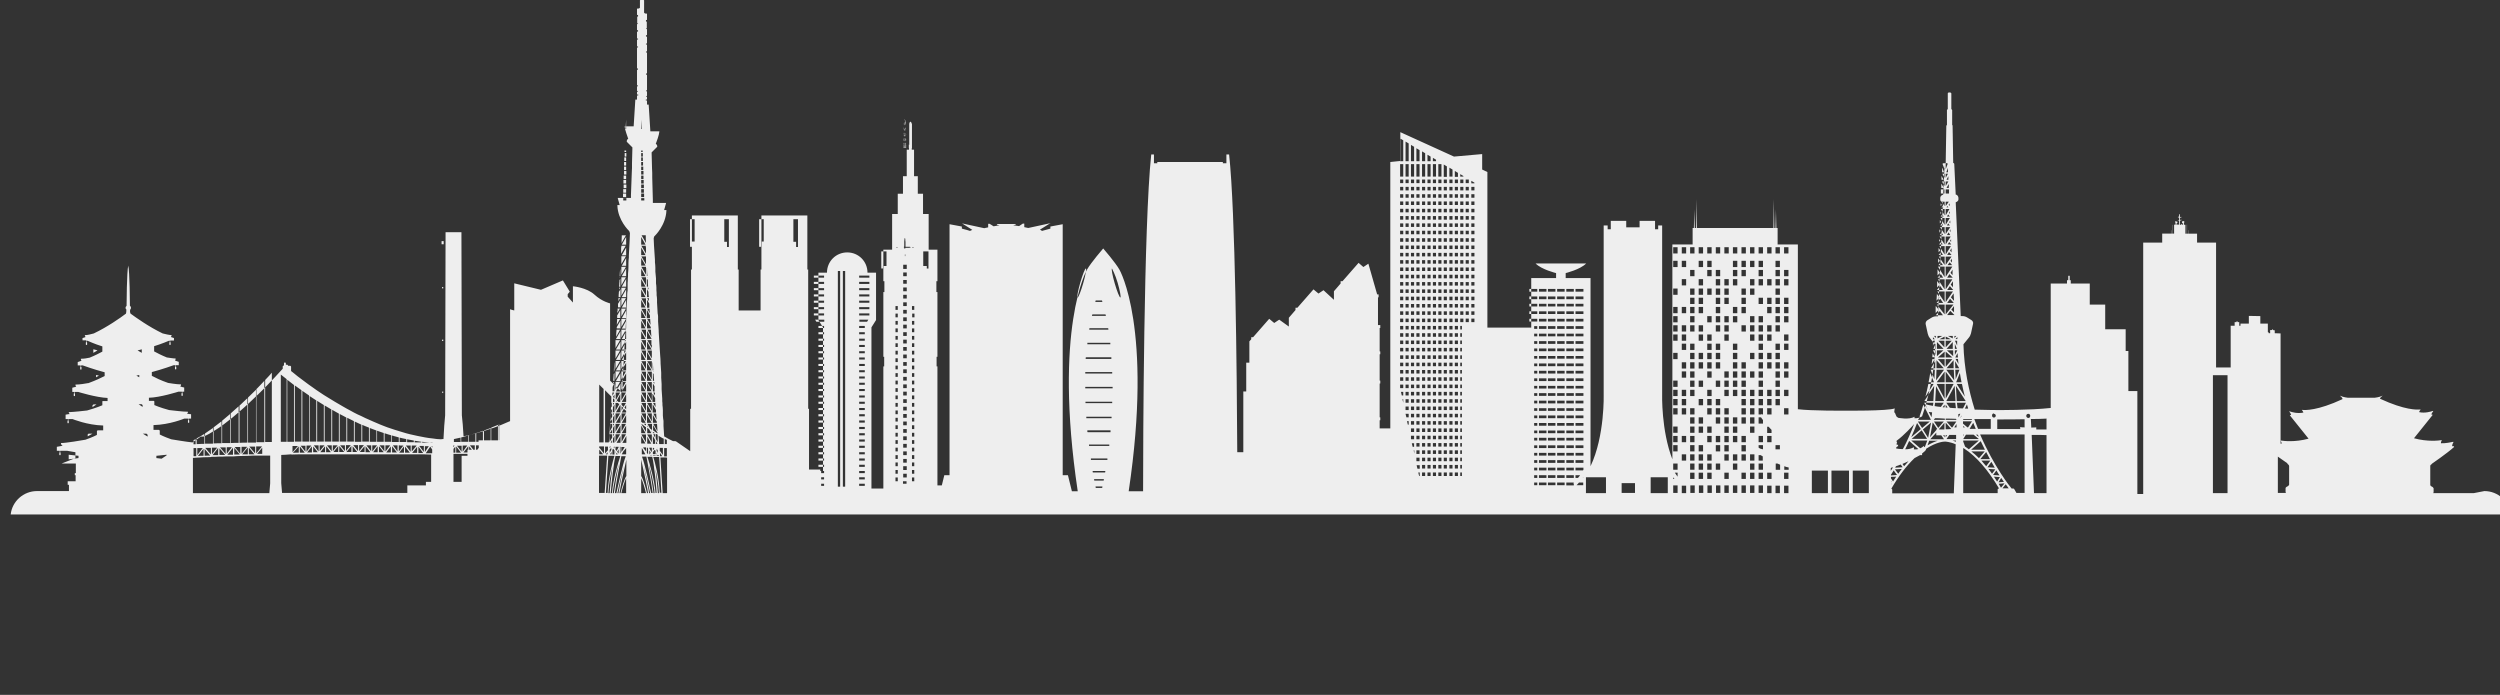 <?xml version="1.0" encoding="UTF-8"?>
<svg xmlns="http://www.w3.org/2000/svg" id="_xFF91_饑1" viewBox="0 0 119.74 33.28">
  <rect x="0" y="0" width="119.74" height="33.28" fill="#333333" stroke="none"/>
  <defs>
    <style>.cls-1{fill:#eee;}</style>
  </defs>
  <path class="cls-1" d="M118.48,23.62h-1.94s.02-.03.02-.05v-.18s-.04-.08-.08-.08h0s-.08-.04-.08-.08v-.9s0-.06.03-.07c.02-.01.04-.03.05-.05,0,0,.73-.5,1.06-.8,0,0,0-.01,0-.02l-.02-.02s0,0,0,0h-.07s-.01-.02,0-.03c0-.03.02-.1.06-.16,0,0,0-.02-.01-.02-.09.02-.37.08-.58.07,0,0-.01,0-.01-.01,0-.02,0-.06.04-.12,0,0,0-.02-.01-.02-.12.02-.66.09-1.32-.09,0,0,.7-.88.89-1.11,0,0,0-.02,0-.02h-.05s-.01-.01,0-.02c0-.03.03-.08.08-.14,0,0,0-.02-.01-.02-.12.04-.39.12-.66.06,0,0-.01,0,0-.01,0-.02.02-.06.06-.1,0,0,0-.02,0-.02-.16.02-.74.04-1.93-.51,0,0,0,0,0,0,0,0,0,0-.01,0,0-.04.07-.11.13-.15,0,0,0,0,0,0-.17.08-.38.1-.38.1h-1.29s-.21-.02-.38-.1c0,0,0,0,0,0,.06.05.15.13.12.17-1.19.55-1.78.53-1.93.51-.01,0-.02.01,0,.02.04.04.05.08.06.1,0,0,0,.01,0,.01-.28.06-.55-.02-.66-.06-.01,0-.02.01-.01.02.05.05.07.11.08.14,0,0,0,.01,0,.02h-.05s-.01.02,0,.02c.19.24.89,1.11.89,1.11-.66.18-1.2.11-1.32.09,0,0-.02,0-.01.02.03.05.04.1.04.12,0,0,0,.01-.01.01-.01,0-.03,0-.04,0v-5.28h0s-.28-.01-.28-.01v-.14h0s-.08-.01-.08-.01v-.03h-.05v.03h-.09s0,.01,0,.01v.14h-.07v-.04h0s-.04-.01-.04-.01v-.41h-.36v-.36h0s-.55-.01-.55-.01h0v.37h-.4s0,.01,0,.01v.09h-.06v-.17h-.08v-.04h-.05s0,.01,0,.01v.03h-.09v.17h-.19v2h-.7v-5.98h-.91v-.43h-.05v-.07s0,0,0,0,0,0,0,0v.07h-.04v-.05s0,0,0,0,0,0,0,0v.05h-.32v-.16s0,0-.01,0,0,0,0,0v.16h-.06v-.43s-.01,0-.01,0,0,0,0,0v.43h-.07v-.42h0s-.07-.01-.07-.01c0,0,0,0,0,0v-.09h0s.02-.01.02-.02c0,0,0-.02,0-.03,0-.02-.02-.03-.04-.03,0,0,0,0-.01,0h-.04s-.02.03-.02.04c0,0,0,.02,0,.03,0,.02.02.03.04.03,0,0,0,0,0,0v.08s0,0,0,0h-.03s0,0,0-.01c0,0,0-.02-.02-.02h-.03s-.02,0-.02.02c0,0,0,0,0,.01h-.04v-.2h.05s.01,0,.01-.01v-.05s0-.01-.01-.01-.01,0-.01.01v.04h-.04v-.11h.05s.01,0,.01-.01v-.04s0-.01-.01-.01-.01,0-.01.01v.03h-.04v-.14s0-.02-.02-.02-.02,0-.02.02v.07h-.03s-.01,0-.01.01,0,.01.01.01h.03v.05h-.05s-.01,0-.01.01,0,.01.01.01h.05v.11h-.05s-.01,0-.01.01,0,.01.01.01h.05v.2s0,0,0,0h-.02s0,0,0,0c0,0,0-.02-.02-.02h-.03s-.02,0-.02.02c0,0,0,0,0,0h-.03s0,0,0,0v-.08s0,0,0,0c.02,0,.03-.01.04-.03,0-.01,0-.02,0-.03,0,0-.01-.02-.02-.02h-.04s0-.02-.01-.02c-.02,0-.03.01-.04.03,0,.01,0,.02,0,.03,0,0,.01.02.02.02h0v.09s0,0,0,0h-.07s0,.01,0,.01v.42h-.06v-.42s-.01,0-.01,0,0,0,0,0v.42h-.07v-.16s0,0-.01,0c0,0,0,0,0,0v.16h-.33v-.05s0,0,0,0,0,0,0,0v.05h-.04v-.07s0,0,0,0,0,0,0,0v.07h-.05s0,.01,0,.01v.42h-.91v12.04h-.28v-4.93h-.43v-1.92h-.13v-1.04h-.98v-1.18h-.74v-1.01h-.91v-.16h-.05v-.21h-.07v.21h-.06v.16h-.78v5.96c-1.02.11-2.52.1-2.52.1,0,0-.5,0-1.12-.02-.29-.93-.51-1.98-.54-3.13l.26-.32c.05-.06.08-.13.1-.2l.1-.46c.02-.07-.02-.14-.08-.18l-.21-.13c-.07-.04-.14-.06-.22-.06h-.08l-.24-5.45c.05-.02.13-.06.13-.14v-.07c0-.07-.05-.14-.11-.16,0,0-.02,0-.02,0,0,0,0,0,0,0,0,0,0,0,0,0l-.07-1.47s-.01-.04-.03-.04c0,0,0,0-.02,0l-.03-1.79s0-.03-.02-.03v-.72s-.02-.04-.04-.04v-.76s-.03-.04-.05-.04h-.08s-.04.02-.04.04v.76h0s-.04.02-.04.04v.72s-.03.02-.03.03l-.03,1.79s-.02,0-.02,0c-.02,0-.03.02-.03.04l-.07,1.47s-.05.02-.08.04c-.04.03-.06.08-.06.13v.07c0,.08.08.12.13.14l-.24,5.45h-.08c-.08,0-.15.02-.22.06l-.21.13c-.06.04-.09.11-.08.18l.1.46c.02.08.05.15.1.21l.24.3s0,0,.02.01c0,.11,0,.21-.01.3,0,0,0,.01,0,.02-.06,1.15-.31,2.21-.62,3.12-.18.12-.37.09-.37.09.02-.03,0-.07,0-.07-.24.16-.78.05-.78.05-.01-.03-.05-.03-.05-.03-.03-.02-.09-.18-.09-.18,0-.04-.04-.04-.04-.04-.01-.04.02-.2.02-.2-.3.13-2.42.11-2.42.11,0,0-1.6.01-2.22-.07v-7.89h-.97v-.79h-.06l-.02-.89s0-.01,0-.01c0,0,0,0,0,.01l-.02.89h-.06l-.02-1.38s0-.01,0-.01c0,0,0,0,0,.01l-.02,1.38h-3.67l-.02-1.38s0-.01,0-.01c0,0,0,0,0,.01l-.02,1.38h-.06l-.02-.89s0-.01,0-.01c0,0,0,0,0,.01l-.02.89h-.06v.79h-.97v10.29c-.54-1.4-.49-3.1-.49-3.12h0v-8.08h-.19v.18h-.15v-.4h-.74v.31h-.64v-.31h-.74v.4h-.15v-.18h-.19v8.08s.06,2-.63,3.45v-9.01h-1.19v-.24s.7-.17.98-.46h-2.42c.28.29.98.46.98.46v.24h-1.19v2.37h-2.1v-7.45l-.25-.12v-.74l-1.35.12-2.57-1.17v1.38l-.48.05v12.76h-.51v-.39h.03v-.14h-.03v-1.62h.03v-.14h-.03v-1.26h.03v-.14h-.03v-1.12h.03v-.14h-.11v-1.33h.03v-.14h-.07l-.42-1.47-.24.16-.23-.2-.77.88h-.09v.11l-.32.37v.41l-.5-.46-.24.16-.24-.2-.77.88h-.09v.11l-.32.37v.42l-.46-.33-.24.16-.24-.2-.77.88h-.09v.1l-.09.1v1.02h-.15v1.38h-.14v2.91h-.29c-.02-3.86-.09-11.51-.39-14.26h-.13v.42h-.17v-.06h-3.14v.06h-.16v-.42h-.13c-.36,3.34-.39,13.91-.39,16.13h-.69c1.17-7.83-.44-10.61-.44-10.61-.19-.34-.78-1.02-.78-1.02,0,0-.59.68-.78,1.02,0,0-1.61,2.78-.44,10.61h-.28l-.19-.77h-.25v-12.02l-.59.11h0v.1l-.4.11-.03-.02-.07-.04.48-.3h.02s0-.01,0-.01l-1.06.23h0l-.07.02h-.12.12l.07-.02-.19-.04v-.17h-.07l-.18.12h0s-.28-.04-.28-.04l-.23.06h0l.23-.06h0l.12-.03h0v-.03h-.9v.03h0s.12.03.12.03h0l.23.06h0l-.23-.06-.28.05.1.07-.1-.07h0l-.19-.12h-.07v.17l-.19.04.07.02h.12-.12l-.07-.02h0l-1.06-.23h0s0,0,0,0l.49.31-.11.05-.13-.04-.26-.07v-.1l-.59-.11v12.02h-.25l-.12.49h-.21v-5.7h-.04v-.46h.04v-3.1h-.05v-.52h.05v-1.51h-.42v-1.71h-.27v-.97h-.25v-.84h-.18v-1.27h-.11v-.07s.01,0,.01,0c0,0,0,0,0,0v-.18s0,0,0,0c0,0,0,0,0,0,0,0,0,0,0,.02v-.99s-.03-.12-.07-.12-.06.08-.06.12v.99s-.02-.01-.02-.02c0,0,0,0,0,0,0,0,0,0,0,0v.18s0,0,0,0h.01v.07h-.11v1.27h-.18v.84h-.25v.97h-.27v1.71h-.42v1.51h.05v.52h-.05v3.1h.04v.46h-.04v5.85h-.57v-7.72l.22-.35v-2.27h-.41c0-.54-.43-.97-.97-.97s-.97.43-.97.97h-.41v2.27l.22.35v6.88h-.13v-.07h-.54v-2.91h-.04v-6.67h-.04v-2.59h-2.2v2.59h-.04v1.96h-1.05v-1.96h-.04v-2.59h-2.2v2.59h-.04v6.67h-.04v2.03l-.68-.47s-.02-.01-.04-.01h-.09s0,0-.01,0c-.13-.06-.28-.14-.43-.23,0-.01,0-.02,0-.03l-.03-.47s0-.03,0-.05v-.19c-.02-.09-.02-.17-.03-.26v-.05s0-.04,0-.07c0-.04,0-.07,0-.11v-.02c0-.08-.01-.17-.02-.25v-.05s0-.09-.01-.13c0-.02,0-.04,0-.06,0-.02,0-.04,0-.06l-.03-.45s0-.07,0-.11h0c0-.05,0-.1,0-.14l-.02-.31s0-.07,0-.11v-.08s0-.03,0-.05l-.03-.45s0-.03,0-.05c0-.11-.01-.22-.02-.34l-.05-.77c0-.12-.02-.23-.02-.35,0-.02,0-.03,0-.05l-.03-.45s0-.02,0-.03v-.02s0-.05,0-.07v-.11c0-.05-.01-.1-.02-.15l-.03-.51s0-.07,0-.11v-.05c0-.07-.01-.14-.02-.2v-.11s-.01-.09-.01-.14c0-.02,0-.03,0-.05v-.06c0-.07-.01-.14-.02-.21,0-.04,0-.07,0-.11v-.13c-.01-.11-.02-.22-.03-.32,0-.04,0-.07,0-.11,0,0,0-.01,0-.02,0-.02,0-.03,0-.05,0-.09-.01-.18-.02-.27v-.11c-.04-.57-.06-.92-.06-1.02,0,0,0-.05.02-.09,0,0,0,0,0,0,0-.02.02-.03.03-.04,0,0,.53-.5.56-1.22,0,0,0-.01,0-.02,0,0-.01,0-.02,0h-.09l.09-.32s0-.02,0-.02c0,0-.01,0-.02,0h-.61v-.14h0s-.03-1.08-.03-1.08v-.22s-.01-.22-.01-.22l-.02-.76.27-.27s0-.01,0-.02c0-.03-.01-.09-.07-.12.04-.1.16-.43.17-.58,0,0,0-.01,0-.02,0,0-.01,0-.02,0h-.41l-.08-1.28s0,0,0,0c0,0,0,0,0,0,0,0,0,0,0,0,0,0,0,0,0,0,0,0,0,0,0,0,0,0,0,0,0,0,0,0,0,0,0,0,0,0,0,0,0,0h-.08v-.18s-.01-.02-.02-.02h-.04v-.04h.04s.02-.01.02-.02v-.1s-.01-.02-.02-.02h-.02v-.03h.02s.02-.01.02-.02v-.19s-.01-.02-.02-.02h-.02v-.04h.02s.02-.01.02-.02v-.71s-.01-.02-.02-.02h-.02v-.06h.02s.02-.01.02-.02v-.97s-.01-.02-.02-.02h-.03v-.04h.03s.02-.01.02-.02v-.3s-.01-.02-.02-.02h-.03v-.04h.03s.02-.01.02-.02v-.3s-.01-.02-.02-.02h-.03v-.06h.03s.02-.01.02-.02v-.26s-.01-.02-.02-.02h-.03v-.02h.02s.02-.01.02-.02v-.3s-.01-.02-.02-.02h-.02v-.07h.03s.02-.01.02-.02v-.27s-.01-.02-.02-.02h-.07l-.05-.04V.02s-.01-.02-.02-.02h-.16s-.02.01-.02.02v.35l-.05.04h-.07s-.02.01-.02.02v.27s.01.02.02.02h.03v.07h-.02s-.02.01-.02.02v.3s.01.02.02.02h.02v.02h-.03s-.02.01-.02.02v.26s.01.02.02.02h.03v.06h-.03s-.02.01-.02.02v.3s.01.02.02.02h.03v.04h-.03s-.02.01-.02.02v.3s.01.02.02.02h.03v.04h-.03s-.02.01-.02.02v.97s.01.02.02.02h.02v.06h-.02s-.02.01-.02.02v.71s.01.02.02.02h.02v.04h-.02s-.02.01-.02.02v.19s.01.02.02.02h.02v.03h-.02s-.02.01-.02.02v.1s.01.02.02.02h.04v.04h-.04s-.02.01-.02.02v.18h-.08s0,0,0,0c0,0,0,0,0,0,0,0,0,0,0,0,0,0,0,0,0,0,0,0,0,0,0,0,0,0,0,0,0,0,0,0,0,0,0,0,0,0,0,0,0,0l-.08,1.28h-.41s-.01,0-.02,0c0,0,0,.01,0,.02.01.15.14.48.17.58-.06.02-.07.08-.07.12,0,0,0,.01,0,.02l.27.27-.02.76v.22s-.01.22-.01.22l-.04,1.08h0s0,.14,0,.14h-.61s-.01,0-.02,0c0,0,0,.01,0,.02l.09.32h-.09s-.01,0-.02,0c0,0,0,.01,0,.02.02.71.55,1.21.56,1.22,0,0,.02.02.02.04,0,0,0,0,0,0,0,.02.02.04.02.06,0,.02,0,.03,0,.03,0,.11-.02.45-.05,1.03v.11c-.01.09-.02.17-.02.27,0,.01,0,.03,0,.05,0,0,0,.01,0,.02,0,.04,0,.07,0,.11,0,.1-.01.21-.02.32v.13s-.01.07-.01.11c0,.07,0,.14-.01.21v.06s0,.03,0,.05c0,.05,0,.09,0,.14v.11c-.01.07-.02.13-.02.2v.05s0,.07,0,.11l-.03.51s0,.1,0,.15v.11s-.01.05-.01.08v.02s0,.02,0,.03l-.03.45s0,.03,0,.05c0,.12-.01.23-.02.35l-.05.77c0,.11-.01.22-.02.34,0,.02,0,.03,0,.05l-.03.45s0,.03,0,.05v.08s0,.07-.01.11l-.02.31s0,.09,0,.14h0s0,.08,0,.12l-.02.37c-.11-.1-.21-.21-.33-.33-.08-.08-.16-.17-.25-.25v-3.7s-.38-.08-.75-.42c-.37-.34-1.03-.4-1.03-.4v.78s-.25-.28-.25-.28v-.12l.1-.12-.33-.54-1.05.45-1.28-.31v1.3c-.14-.03-.2-.06-.2-.06v5.36s-.03.01-.05.02c0,0,0,0,0,0-.12.05-.24.1-.35.15-.11.05-.23.09-.36.14-.12.04-.24.08-.36.12-.13.04-.24.08-.36.11-.12.03-.24.07-.36.1-.12.03-.24.06-.36.08-.01,0-.02,0-.03,0-.02-.37-.05-.78-.08-1l-.02-8.77h-.76l-.02,8.77c-.03.25-.06.73-.08,1.14-.04,0-.08,0-.12.01h0c-.13,0-.27-.02-.4-.04-.12-.01-.24-.03-.36-.05-.11-.02-.23-.04-.36-.07-.11-.02-.24-.05-.36-.08-.12-.03-.24-.06-.36-.1-.11-.03-.23-.07-.36-.11-.12-.04-.24-.08-.36-.12-.12-.05-.25-.09-.36-.14-.11-.05-.23-.1-.35-.15,0,0,0,0,0,0-.12-.05-.24-.11-.36-.16-.12-.06-.24-.12-.36-.17-.12-.06-.24-.12-.36-.19-.11-.06-.23-.12-.36-.2-.12-.07-.24-.14-.36-.21,0,0,0,0,0,0-.12-.07-.24-.15-.36-.22-.12-.07-.24-.15-.36-.23-.12-.08-.24-.16-.36-.25-.12-.08-.24-.17-.36-.26-.12-.09-.24-.18-.36-.27-.14-.11-.24-.2-.31-.25v-.21s-.02-.04-.04-.04h-.1s-.02-.05-.04-.05h-.07s0,0,0,0v-.07s-.02-.04-.03-.04h-.03s-.03.02-.03.04v.11h-.03s-.03.02-.03.04v.11c-.06.06-.18.2-.36.39-.13.14-.27.28-.41.43-.14.15-.28.28-.41.41-.13.13-.27.26-.41.39-.14.13-.28.26-.41.37-.14.12-.28.24-.41.35-.14.11-.28.22-.41.32-.14.11-.28.2-.41.28-.2.13-.39.24-.57.31,0,0,0,0-.01,0h-.09s-.03,0-.04.01l-.38.27c-.32-.03-.88-.13-1.02-.15h0c-.37-.13-.55-.23-.55-.23v-.18s-.02-.04-.04-.04h-.26v-.23c.78-.02,1.47-.31,1.47-.31h.2v.07s-.02,0-.02.02v.09s0,.02.02.02h.02s.02,0,.02-.02v-.09s0-.02-.02-.02v-.07h.11v-.21c-.07,0-.13-.02-.2-.03.06-.03.05-.09.05-.09-.27,0-.77-.07-.9-.08-.45-.12-.71-.24-.71-.24v-.17s-.01-.03-.03-.03h-.23v-.15c.53-.01,1.41-.29,1.41-.29h.17v.07s-.02,0-.02.02v.09s0,.02.02.02h.02s.02,0,.02-.02v-.09s0-.02-.02-.02v-.07h.09v-.2c-.06-.01-.13-.03-.19-.05.04-.03.04-.1.04-.1-.22,0-.55-.06-.62-.07t0,0s0,0,0,0c-.35-.12-.61-.25-.78-.34v-.18c.5-.13,1.05-.33,1.05-.33h.08v.07s-.02,0-.02.02v.09s0,.02.02.02h.02s.02,0,.02-.02v-.09s0-.02-.02-.02v-.07h.14v-.16c-.06-.02-.12-.04-.18-.06.03-.03.03-.1.03-.1-.11,0-.34-.04-.42-.05,0,0,0,0,0,0-.25-.1-.46-.21-.61-.29v-.25c.36-.11.71-.26.71-.26h.04s0,.07,0,.07c0,0-.02,0-.02.02v.09s0,.02.02.02h.02s.02,0,.02-.02v-.09s0-.02-.02-.02v-.08h.18v-.12s-.1-.03-.15-.05c.03-.03.04-.09.04-.09-.11,0-.35-.06-.43-.08h0c-.65-.31-1.28-.76-1.54-.95-.03-.06-.03-.15-.02-.19.03-.02.04-.05.04-.09,0-.04-.02-.07-.05-.1,0-.09-.01-1.65-.08-1.92,0,0,0,0,0,0,0,0,0,0,0,0-.07.28-.08,1.88-.08,1.93-.03.02-.05.06-.05.09,0,.03.01.06.04.08,0,.03,0,.14-.02.2-.26.2-.89.64-1.54.95h0c-.08.02-.32.09-.43.08,0,0,0,.06.04.09-.05.02-.1.04-.15.05v.11h.18v.09s-.02,0-.02.02v.09s0,.02.02.02h.02s.02,0,.02-.02v-.09s0-.02-.02-.02v-.07h.04s.35.16.71.27v.25c-.15.08-.36.19-.61.29,0,0,0,0,0,0-.08.02-.31.06-.42.05,0,0,0,.06.03.1-.06.02-.12.04-.18.06v.16h.14v.07s-.02,0-.02.02v.09s0,.02.02.02h.02s.02,0,.02-.02v-.09s0-.02-.02-.02v-.07h.08s.55.2,1.05.33v.18c-.17.09-.43.21-.78.34,0,0,0,0,0,0h-.02s0,0,0,0c-.1.02-.4.07-.6.07,0,0,0,.07.04.1-.06.02-.12.03-.19.05v.2h.09v.07s-.02,0-.02.02v.09s0,.02.02.02h.02s.02,0,.02-.02v-.09s0-.02-.02-.02v-.07h.17s.87.27,1.41.29v.15h-.23s-.02,0-.02.02v.18s-.27.12-.73.25c-.16.02-.62.07-.88.08,0,0,0,.06.05.09-.06,0-.13.02-.2.03v.21h.11v.07s-.02,0-.02.02v.09s0,.02.02.02h.02s.02,0,.02-.02v-.09s0-.02-.02-.02v-.07h.2s.7.29,1.47.31v.23h-.26s-.04.02-.04.04v.18s-.18.1-.55.23c-.17.03-.93.16-1.17.16,0,0-.02.08.08.13-.09.02-.18.03-.28.05v.19h.14v.08s-.02,0-.02.02v.09s0,.02.02.02h.02s.02,0,.02-.02v-.09s0-.02-.02-.02v-.08h.33l.4.07v.28l-.66.26h.68v.46h-.05v.1h.04v.29h-.38v.17h.06v.3h-1.53c-.65,0-1.19.49-1.26,1.12h119.74c-.07-.63-.61-1.12-1.26-1.12ZM53.29,18.53s0,.05,0,.07h-1.31s0-.05,0-.07h1.31ZM51.98,17.89s0-.05,0-.07h1.29s0,.05,0,.07h-1.29ZM52.41,23.02s0-.05-.01-.07h.47s0,.05-.01.07h-.45ZM52.8,23.3s0,.05-.01.07h-.31s0-.05-.01-.07h.34ZM52.34,22.63s0-.05-.01-.07h.61s0,.05-.01.07h-.58ZM52.25,22.03s0-.03,0-.04c0-.01,0-.02,0-.03h.79s0,.03,0,.04h0s0,.02,0,.03h-.77ZM52.16,21.36s0-.05,0-.07h.97s0,.05,0,.07h-.95ZM52.08,20.69s0,0,0,0c0-.03,0-.05,0-.08h1.11s0,.06,0,.09h-1.09ZM52.03,20.02s0,0,0,0c0-.02,0-.04,0-.06h1.21s0,.04,0,.05h0s0,.01,0,.02h-1.21ZM51.99,19.31s0-.05,0-.07h1.28s0,.05,0,.07h-1.28ZM53.26,12.86s.16.3.27.68c.11.38.17.7.13.71-.04,0-.16-.3-.27-.68-.11-.38-.17-.7-.13-.71ZM52.48,14.39h.3s.01.05.02.07h-.34s.01-.05.02-.07ZM52.31,15.06h.64s.01.05.02.07h-.67s0,0,0,0c0-.02.01-.05.02-.07ZM52.18,15.72h.9s0,.05.01.07h-.92s0-.05.01-.07ZM52.09,16.42h1.09s0,.05,0,.07h-1.1s0-.05,0-.07ZM52.02,17.12h0s0,0,0-.01h1.21s0,0,0,0h0s0,.05,0,.08h-1.23s0-.05,0-.07ZM51.74,13.54c.11-.38.23-.69.27-.68.04,0-.02.33-.13.71-.11.38-.23.69-.27.68-.04,0,.02-.33.13-.71ZM109.55,22.2s.03.04.05.05c.02.02.04.04.04.07v.9s-.05.08-.09.08h0s-.08.04-.08.08v.18s0,.03.02.05h-.39v-1.74c.25.18.46.32.46.32ZM105.99,17.97h.7v5.65h-.7v-5.65ZM92.72,18.48l.4.73h-.43s.04-.73.04-.73ZM92.7,16.71h-.1l.11-.26v.26ZM93.14,13.38v.48l-.32-.48h.32ZM92.8,13.3l.16-.17.11.17h-.27ZM92.86,12.29h.28v.4l-.28-.4ZM93.05,12.7h-.21l.12-.14.1.14ZM93.09,9.93h-.1l.05-.06.04.06ZM92.99,9.66h.15v.21l-.15-.21ZM93.14,10.01v.31l-.18-.31h.18ZM93.08,10.37h-.13l.08-.1.06.1ZM93.14,10.44v.33l-.2-.33h.2ZM93.07,10.8h-.14l.08-.1.06.1ZM93.14,10.88v.33l-.22-.33h.22ZM93.07,11.26h-.16l.08-.13.08.13ZM93.14,11.33v.38h0l-.24-.38h.24ZM93.14,11.79v.4l-.25-.4h.25ZM93.06,12.21h-.21l.12-.14.09.14ZM93.14,8.91l-.13-.22h.13v.22ZM93.03,8.32h.11v.2l-.11-.2ZM93.55,16.78v.28s-.3-.28-.3-.28h.3ZM93.23,16.71l.3-.33v.33s-.3,0-.3,0ZM93.58,17.71l.02.51-.38-.51h.36ZM93.23,17.64l.34-.39v.39s-.34,0-.34,0ZM93.65,19.21h-.43s.4-.73.4-.73l.04.73ZM93.62,16.45l.11.26h-.1s0-.26,0-.26ZM93.65,19.29l.03.26c-.1,0-.19-.01-.29-.02l-.17-.24h.43ZM94.79,20.94l-.15-.12s.06,0,.09,0c.02.04.04.08.05.13ZM95.84,23.36c-.04-.06-.08-.13-.11-.19l.28-.02-.17.21ZM96.07,23.2c.06.08.11.15.14.19h-.3l.15-.19ZM95.72,23.1l.13-.21c.05.07.09.13.13.19l-.26.02ZM95.65,23.06c-.05-.08-.1-.16-.15-.23l.29.02-.14.22ZM95.46,22.75l.16-.22c.05.09.1.17.15.24l-.32-.02ZM95.41,22.69c-.06-.08-.11-.16-.17-.23l.33.02-.16.21ZM95.19,22.38l.19-.26c.06.1.11.19.16.28l-.36-.02ZM95.13,22.33c-.08-.09-.15-.18-.23-.27h.43l-.2.27ZM94.85,21.99l.28-.34c.06.12.12.23.18.34h-.46ZM94.79,21.95c-.12-.12-.24-.23-.37-.33h.64l-.28.33ZM94.41,21.54l.46-.41c.07.14.13.28.2.41h-.66ZM91.41,22.09c-.07.08-.14.16-.21.24l-.08-.11c.1-.04.2-.09.29-.13ZM92.21,21.39s0,0,0,0c-.02,0-.03.02-.05.03,0-.03-.02-.06-.02-.06-.05.05-.11.09-.17.11l-.43-.37h.77s-.11.29-.11.29ZM91.55,21.03l.49-.42.26.41h-.75ZM92.4,21.11h.41c-.13.04-.3.11-.49.22l.08-.22ZM92.46,21.03l.28-.31v.13s.09,0,.24,0l.13.19h-.65ZM92.87,20.55l.26-.3v.32c-.09,0-.18,0-.25,0v-.02ZM92.83,20.49l-.2-.3h.47l-.26.3ZM94.03,20.4l.08.07s-.05,0-.08,0v-.07ZM94.03,20.82s.03,0,.04,0l-.04.06v-.06ZM94.03,21.03l.13-.21c.12,0,.24,0,.37,0l.25.21h-.75ZM94.24,20.48v-.03s-.02,0-.03,0l-.19-.16v-.11h.43s-.2.31-.2.31l-.02-.02ZM93.47,20.46l-.24-.27h.47s-.19.28-.19.28c-.02,0-.03,0-.04,0ZM93.45,20.55h0c-.09.01-.18.01-.26.01v-.32l.26.3ZM93.07,20.84s.05,0,.07,0v.11l-.07-.11ZM93.19,20.84s.05,0,.07,0l-.07.11v-.11ZM93.36,20.83c.1,0,.22,0,.33,0v.2s-.46,0-.46,0l.13-.19ZM93.68,21.1v.06c-.06-.02-.11-.04-.16-.06h.16ZM94.03,21.1h.75s-.48.42-.48.42c-.06-.05-.12-.09-.18-.13,0,0,0,0,0,0l-.09-.24v-.05ZM94.33,20.55h0s.18-.3.18-.3c.04.1.08.2.12.29-.09,0-.19,0-.29,0ZM94.45,20.11h-.42v-.04c.13,0,.27,0,.41,0,0,.01,0,.02.01.03ZM93.95,19.92s-.02.07-.06.09l.06-.11s0,.01,0,.02ZM93.81,20s0,0,0,0l-.02-.15s.04-.03.06-.03c.01,0,.03,0,.04,0l-.08.17ZM93.7,20.47s-.07,0-.1,0l.11-.16v.16ZM93.71,20.11h-.52v-.06c.14,0,.31,0,.49.01l.03.05ZM93.14,20.11h-.52l.06-.08c.07,0,.24,0,.47.02v.06ZM93.05,19.5l.09-.12v.13s-.06,0-.09,0ZM93.14,17.2v.37l-.32-.37h.32ZM92.82,17.12l.32-.28v.28h-.32ZM93.14,18.39v.71l-.38-.71h.38ZM92.76,18.31l.38-.51v.51h-.38ZM92.84,16.32h.29v.32l-.29-.32ZM93.06,13.89h-.29l.16-.19.13.19ZM93.14,13.96v.51l-.35-.51h.35ZM93.07,14.51h-.32l.18-.2.14.2ZM93.14,14.59v.47l-.37-.47h.37ZM93.14,16.25h-.25l.25-.13v.13ZM92.8,16.21v-.12h.23l-.23.12ZM93.09,16.71h-.32v-.33s.32.33.32.33ZM93.08,16.78l-.31.28v-.28h.31ZM93.1,17.64h-.35v-.39s.35.39.35.39ZM93.11,17.71l-.38.51.02-.51h.36ZM93.1,19.29l-.14.2c-.11-.01-.21-.02-.3-.04l.02-.16h.43ZM92.61,19.98v.02s0-.05,0-.05v.04ZM92.57,20.23l.21.31-.02.03s-.02,0-.02,0v.03l-.3.34.13-.71ZM92.52,20l-.14-.27.16.02-.03.25ZM92.35,20.97l-.25-.4.39-.33-.14.73ZM92.06,20.5l-.2-.31h.57l-.37.31ZM91.82,20.26l.18.29-.46.39c.1-.22.19-.44.28-.68ZM91.88,21.51c-.12.03-.22.01-.22.01.03-.03,0-.1,0-.1-.11.07-.26.1-.41.1.06-.13.13-.26.19-.4l.43.38ZM91.04,22.25l.09.13-.36.02s.03-.04.04-.07c.07-.02.15-.05.22-.08ZM91.09,22.46c-.06.07-.12.15-.17.23l-.16-.21.33-.02ZM90.87,22.75l-.3.02v-.03c.04-.07.09-.14.13-.21l.16.22ZM90.58,23.17h.02s-.02.03-.02.04v-.04ZM90.58,23.09v-.04s.03.04.03.04h-.03ZM90.57,22.91v-.07s.25-.01.25-.01c-.05.08-.1.15-.15.23l-.1-.15ZM90.59,23.4h0c.35-.6.72-1.09,1.11-1.46.15-.08.26-.14.26-.14h.1v-.08l.13-.11c.05-.04.06-.09.07-.12,0,0,0,0,0,0,.49-.32.83-.34.9-.34h.01s.23.01.5.13l-.09,2.35h-2.95v-.18s-.02-.04-.04-.04ZM94.03,21.46s.02.01.04.02c.59.38,1.15,1.03,1.68,1.92h-.03s-.04.02-.04.04v.18h-1.65v-2.16ZM96.58,23.61l-.11-.19s-.02-.02-.03-.02h-.09c-.07-.08-.84-1.04-1.51-2.59.25,0,.48,0,.66,0,.37,0,.94,0,1.47,0v2.8h-.39s0,0,0,0ZM97.31,20.83c.28,0,.54,0,.71.01v2.78h-.6l-.11-2.79ZM98.02,20.04v.53c-.14,0-.31,0-.49,0v-.1s-.1,0-.24.01l-.02-.41c.3,0,.55-.01.74-.02ZM97.15,19.82c.05,0,.09.04.09.1s-.04.1-.09.1-.1-.04-.1-.1.04-.1.1-.1ZM96.97,20.07v.4c-.08,0-.16,0-.21-.02v.1c-.45,0-.88,0-1.1,0v-.46c.48,0,.93,0,1.31-.01ZM95.5,19.82s0,0,0,0c.05,0,.09.04.09.09s-.04.09-.09.09c0,0,0,0,0,0-.05,0-.09-.04-.09-.1s.04-.1.09-.1ZM95.35,20.08v.46c-.14,0-.36,0-.61,0-.06-.15-.12-.31-.18-.47.25,0,.52,0,.8,0ZM94.27,19.57c-.05,0-.11,0-.16,0l.1-.2c.02.07.04.14.06.21ZM94.03,19.56c-.09,0-.18,0-.27-.01l-.03-.26h.43s-.14.27-.14.27ZM93.72,19.21l-.04-.73.47.73h-.43ZM94.11,19l-.39-.61h.25c.04.21.09.41.14.61ZM93.95,18.31h-.26l.18-.45c.02.15.05.3.08.45ZM93.85,17.71s0,0,0,0l-.18.45-.02-.45h.19ZM93.84,17.64h-.19s-.01-.34-.01-.34l.2.34s0,0,0,0ZM93.81,17.44l-.15-.25h.12c0,.08.02.17.03.25ZM93.78,17.12h-.13l.11-.21c0,.07.01.14.02.21ZM93.63,17v-.22s.12,0,.12,0l-.12.22ZM93.64,16.32h.1v.09s0,.02,0,.03c0,.04,0,.08,0,.11l-.11-.24ZM93.75,16.14v.1h-.09l.09-.1ZM93.61,16.19v-.1s.09,0,.09,0l-.09.1ZM93.26,15.09l.15-.2.2.2h-.35ZM93.53,16.21l-.23-.12h.23v.12ZM93.61,14.98l-.15-.15.13-.17v.32ZM93.58,14.4l-.14-.16.13-.19.02.34ZM93.58,14.51h-.32l.14-.2.18.2ZM93.55,13.77l-.12-.14.11-.16v.3ZM93.55,13.89h-.29l.13-.19.16.19ZM93.53,13.19l-.11-.12.1-.16v.28ZM93.53,13.3h-.27l.11-.17.16.17ZM93.5,12.59l-.08-.1.07-.1v.2ZM93.49,12.7h-.21l.1-.14.12.14ZM93.47,11.89v.2s-.07-.09-.07-.09l.07-.11ZM93.47,12.21h-.21l.09-.14.12.14ZM93.45,11.59l-.05-.06.05-.07v.14ZM93.46,11.71h-.18l.08-.12.1.12ZM93.43,11.14l-.05-.09.04-.07v.15ZM93.41,11.26h-.16l.08-.13.08.13ZM93.42,10.71l-.06-.07.05-.08v.15ZM93.39,10.8h-.14l.06-.1.08.1ZM93.39,10.13v.12s-.04-.06-.04-.06l.04-.07ZM93.38,10.37h-.13l.06-.1.08.1ZM93.38,9.87l-.05-.06.05-.07v.13ZM93.33,9.93h-.1l.04-.06.05.06ZM93.35,9h-.12l.11-.19v.19ZM93.32,8.44v.17s-.09,0-.09,0l.09-.17ZM93.3,8.04v.21s-.08,0-.08,0l.08-.21ZM93.19,7.81s.05,0,.07.01c0,0,.02.02.03.02,0,0,0,0,0,0h0s-.1.27-.1.27v-.31ZM93.19,8.32h.11l-.11.2v-.2ZM93.19,8.69h.13l-.13.22v-.22ZM93.19,9.07h.16v.2s-.16,0-.16,0v-.2ZM93.19,9.66h.15l-.15.21v-.21ZM93.19,10.01h.18l-.18.31v-.31ZM93.19,10.44h.2l-.2.33v-.33ZM93.19,10.88h.22l-.22.33v-.33ZM93.19,11.33h.24l-.24.38h0v-.38ZM93.19,11.79h.25l-.25.4v-.4ZM93.19,12.29h.28l-.28.4v-.4ZM93.19,12.77h.32l-.32.49v-.49ZM93.19,13.38h.32l-.32.48v-.48ZM93.19,13.96h.35l-.35.51v-.51ZM93.19,14.59h.37l-.37.47v-.47ZM93.19,16.12l.25.13h-.25v-.13ZM93.19,16.32h.29l-.29.32v-.32ZM93.19,16.84l.32.28h-.32v-.28ZM93.19,17.2h.32l-.32.37v-.37ZM93.19,17.8l.38.51h-.38v-.51ZM93.19,18.39h.38l-.38.71v-.71ZM93.29,19.52s-.07,0-.1,0v-.14l.1.15ZM93.04,7.84s0,0,0,0c.01,0,.02-.01.03-.02.02,0,.05,0,.07-.01v.31l-.1-.27h0ZM93.03,8.04l.08.21h-.09v-.21ZM93,8.44l.09.17h-.1v-.17ZM92.99,8.81l.11.19h-.12v-.19ZM92.97,9.07h.16v.2h-.17v-.2ZM92.95,9.74l.05.07-.05.06v-.13ZM92.94,10.13l.04.07-.04.06v-.12ZM92.92,10.55l.05.08-.06.07v-.15ZM92.9,10.99l.04.07-.05.09v-.15ZM92.88,11.45l.05.07-.05.06v-.14ZM92.97,11.59l.08.12h-.18l.1-.12ZM92.86,11.89l.07.1-.08.09v-.2ZM92.84,12.39l.07.1-.08.1v-.2ZM93.14,12.77v.5l-.32-.5h.32ZM92.81,12.91l.1.16-.11.12v-.28ZM92.79,13.47l.11.16-.12.14v-.3ZM92.76,14.06l.13.19-.14.15.02-.34ZM92.73,14.67l.13.17-.15.15v-.32ZM92.91,14.9l.15.2h-.35l.2-.2ZM92.72,16.09v.1s-.09-.1-.09-.1h.09ZM92.67,16.25h-.09v-.1s.09.1.09.1ZM92.58,16.38v-.06s.1,0,.1,0l-.1.24s0-.07,0-.11c0-.02,0-.03,0-.05,0,0,0-.01,0-.02ZM92.7,16.78v.22s-.12-.22-.12-.22h.12ZM92.56,16.91l.11.2h-.12c0-.07.01-.14.02-.2ZM92.54,17.2h.12l-.14.25c0-.08.02-.16.03-.25ZM92.49,17.63l.2-.33v.34h-.2s0,0,0,0ZM92.48,17.71h.19l-.02.45-.18-.45s0,0,0,0ZM92.45,17.86l.18.45h-.26c.03-.15.06-.3.08-.45ZM92.36,18.39h.25l-.39.61c.05-.2.1-.4.14-.61ZM92.64,18.48l-.04.73h-.43s.47-.73.47-.73ZM92.6,19.29l-.02.15c-.15-.03-.28-.05-.37-.09l.13.29-.18-.35h.43ZM92.49,20.11h-.62s0-.02.01-.03c.09-.09.07-.15.07-.15,0,.01-.01.03-.02.04.07-.19.13-.39.19-.59l.37.74ZM90.83,21.43l.04-.05h.04v-.08h-.07v-.07h.02v-.05h-.02v-.07c.37-.27.75-.7.84-.8-.17.44-.35.85-.54,1.2-.18,0-.32-.03-.32-.03v-.06ZM90.59,22.4s.06-.01.08-.02c-.04.06-.07.12-.11.17v-.12s.02-.03.02-.03ZM89.51,22.54v1.08h-.77v-1.08h.77ZM88.56,22.54v1.08h-.84v-1.08h.84ZM87.55,22.54v1.08h-.77v-1.08h.77ZM80.76,23.62h-.21v-.36h.21v.36ZM80.35,22.83c-.05-.06-.09-.13-.13-.19h.13v.19ZM80.14,22.86s.04.06.06.08h-.06v-.08h0ZM80.35,23.25v.36h-.21v-.36h.21ZM84.23,22.2h.21v.3h-.21v-.3ZM84.23,22.64h.21v.3h-.21v-.3ZM84.64,23.62v-.36h.21v.36h-.21ZM84.64,22.94v-.3h.21v.3h-.21ZM85.04,23.62v-.36h.21v.36h-.21ZM85.45,23.62v-.36h.21v.36h-.21ZM85.45,21.43v.06s0,0,0,0v-.06h0ZM84.85,20.59v.15h-.21v-.3h.07s.09.1.14.15ZM84.85,20.88v.3h-.21v-.3h.21ZM85.04,21.32h.21v.2c-.06,0-.14,0-.21,0v-.21ZM85.45,22.64h.21v.3h-.21v-.3ZM85.67,22.5h-.21v-.17c.07.03.15.05.21.06v.1ZM85.26,22.26v.24h-.21v-.3h.08s.09.04.14.06ZM84.44,22.06h-.21v-.3h0v.04h.1s.04.02.1.06v.2ZM84.23,23.25h.21v.36h-.21v-.36ZM85.45,11.84h.21v.3h-.21v-.3ZM85.45,12.93h.21v.3h-.21v-.3ZM85.45,13.37h.21v.3h-.21v-.3ZM85.45,14.26h.21v.3h-.21v-.3ZM85.45,14.7h.21v.3h-.21v-.3ZM85.45,15.14h.21v.3h-.21v-.3ZM85.45,16.02h.21v.3h-.21v-.3ZM85.45,16.46h.21v.3h-.21v-.3ZM85.45,17.35h.21v.3h-.21v-.3ZM85.45,17.79h.21v.3h-.21v-.3ZM85.45,18.67h.21v.3h-.21v-.3ZM85.45,19.55h.21v.28s0,.01,0,.02h-.21v-.3ZM85.04,11.84h.21v.3h-.21v-.3ZM85.04,12.49h.21v.3h-.21v-.3ZM85.04,12.93h.21v.3h-.21v-.3ZM85.04,13.37h.21v.3h-.21v-.3ZM85.04,13.82h.21v.3h-.21v-.3ZM85.04,14.26h.21v.3h-.21v-.3ZM85.04,14.7h.21v.3h-.21v-.3ZM85.04,15.14h.21v.3h-.21v-.3ZM85.04,15.58h.21v.3h-.21v-.3ZM85.04,16.46h.21v.3h-.21v-.3ZM85.04,16.9h.21v.3h-.21v-.3ZM85.04,17.35h.21v.3h-.21v-.3ZM85.04,17.79h.21v.3h-.21v-.3ZM85.04,18.23h.21v.3h-.21v-.3ZM85.04,18.67h.21v.3h-.21v-.3ZM85.04,19.11h.21v.3h-.21v-.3ZM84.64,11.84h.21v.3h-.21v-.3ZM84.64,13.37h.21v.3h-.21v-.3ZM84.64,14.26h.21v.3h-.21v-.3ZM84.64,14.7h.21v.3h-.21v-.3ZM84.64,15.58h.21v.3h-.21v-.3ZM84.64,16.02h.21v.3h-.21v-.3ZM84.64,16.9h.21v.3h-.21v-.3ZM84.64,17.35h.21v.3h-.21v-.3ZM84.64,18.67h.21v.3h-.21v-.3ZM84.64,19.11h.21v.3h-.21v-.3ZM84.64,19.55h.21v.3h-.21v-.3ZM84.23,11.84h.21v.3h-.21v-.3ZM84.23,12.49h.21v.3h-.21v-.3ZM84.23,12.93h.21v.3h-.21v-.3ZM84.23,13.37h.21v.3h-.21v-.3ZM84.23,14.26h.21v.3h-.21v-.3ZM84.23,15.14h.21v.3h-.21v-.3ZM84.23,15.58h.21v.3h-.21v-.3ZM84.23,16.02h.21v.3h-.21v-.3ZM84.23,16.46h.21v.3h-.21v-.3ZM84.23,16.9h.21v.3h-.21v-.3ZM84.23,17.35h.21v.3h-.21v-.3ZM84.23,17.79h.21v.3h-.21v-.3ZM84.23,18.23h.21v.3h-.21v-.3ZM84.23,18.67h.21v.3h-.21v-.3ZM84.23,19.11h.21v.3h-.21v-.3ZM84.23,19.55h.21v.3h-.03s-.02-.02-.04-.03c0,0,0,.01,0,.03h-.14v-.3ZM84.23,19.99h.12s.03.06.06.09l.03.04v.17h-.21v-.3ZM84.23,20.88h.21v.3h-.21v-.3ZM84.44,21.32v.2c-.07-.01-.15-.03-.21-.08v-.12h.21ZM83.82,11.84h.21v.3h-.21v-.3ZM83.82,12.49h.21v.3h-.21v-.3ZM83.82,13.37h.21v.3h-.21v-.3ZM83.82,13.82h.21v.3h-.21v-.3ZM83.82,15.14h.21v.3h-.21v-.3ZM83.82,15.58h.21v.3h-.21v-.3ZM83.82,16.02h.21v.3h-.21v-.3ZM83.82,16.9h.21v.3h-.21v-.3ZM83.82,17.79h.21v.3h-.21v-.3ZM83.82,18.67h.21v.3h-.21v-.3ZM83.82,19.11h.21v.3h-.21v-.3ZM83.82,19.55h.21v.3h-.21v-.3ZM83.82,19.99h.21v.3h-.21v-.3ZM83.82,20.43h.21v.3h-.21v-.3ZM83.82,21.76h.21v.3h-.21v-.3ZM83.82,22.2h.21v.3h-.21v-.3ZM83.82,22.64h.21v.3h-.21v-.3ZM84.03,23.25v.36h-.21v-.36h.21ZM83.41,11.84h.21v.3h-.21v-.3ZM83.41,12.49h.21v.3h-.21v-.3ZM83.41,12.93h.21v.3h-.21v-.3ZM83.41,13.82h.21v.3h-.21v-.3ZM83.41,14.26h.21v.3h-.21v-.3ZM83.41,14.7h.21v.3h-.21v-.3ZM83.41,15.58h.21v.3h-.21v-.3ZM83.41,17.35h.21v.3h-.21v-.3ZM83.41,17.79h.21v.3h-.21v-.3ZM83.41,18.23h.21v.3h-.21v-.3ZM83.41,18.67h.21v.3h-.21v-.3ZM83.41,19.11h.21v.3h-.21v-.3ZM83.41,19.55h.21v.3h-.21v-.3ZM83.41,19.99h.21v.3h-.21v-.3ZM83.41,20.88h.21v.3h-.21v-.3ZM83.41,21.32h.21v.3h-.21v-.3ZM83.41,21.76h.21v.3h-.21v-.3ZM83.41,22.64h.21v.3h-.21v-.3ZM83.62,23.25v.36h-.21v-.36h.21ZM83,11.84h.21v.3h-.21v-.3ZM83,12.49h.21v.3h-.21v-.3ZM83,12.93h.21v.3h-.21v-.3ZM83,13.37h.21v.3h-.21v-.3ZM83,14.7h.21v.3h-.21v-.3ZM83,15.14h.21v.3h-.21v-.3ZM83,16.46h.21v.3h-.21v-.3ZM83,16.9h.21v.3h-.21v-.3ZM83,17.35h.21v.3h-.21v-.3ZM83,17.79h.21v.3h-.21v-.3ZM83,18.23h.21v.3h-.21v-.3ZM83,18.67h.21v.3h-.21v-.3ZM83,19.99h.21v.3h-.21v-.3ZM83,20.43h.21v.3h-.21v-.3ZM83,20.88h.21v.3h-.21v-.3ZM83,21.76h.21v.3h-.21v-.3ZM83,22.2h.21v.3h-.21v-.3ZM83.21,23.25v.36h-.21v-.36h.21ZM82.59,11.84h.21v.3h-.21v-.3ZM82.59,13.37h.21v.3h-.21v-.3ZM82.59,13.82h.21v.3h-.21v-.3ZM82.59,14.26h.21v.3h-.21v-.3ZM82.59,15.14h.21v.3h-.21v-.3ZM82.59,15.58h.21v.3h-.21v-.3ZM82.59,16.02h.21v.3h-.21v-.3ZM82.59,17.79h.21v.3h-.21v-.3ZM82.59,18.23h.21v.3h-.21v-.3ZM82.59,18.67h.21v.3h-.21v-.3ZM82.59,19.55h.21v.3h-.21v-.3ZM82.59,19.99h.21v.3h-.21v-.3ZM82.59,20.43h.21v.3h-.21v-.3ZM82.59,20.88h.21v.3h-.21v-.3ZM82.59,21.32h.21v.3h-.21v-.3ZM82.59,21.76h.21v.3h-.21v-.3ZM82.59,22.64h.21v.3h-.21v-.3ZM82.8,23.25v.36h-.21v-.36h.21ZM82.18,11.84h.21v.3h-.21v-.3ZM82.18,12.93h.21v.3h-.21v-.3ZM82.18,13.37h.21v.3h-.21v-.3ZM82.18,13.82h.21v.3h-.21v-.3ZM82.18,14.26h.21v.3h-.21v-.3ZM82.18,14.7h.21v.3h-.21v-.3ZM82.18,15.14h.21v.3h-.21v-.3ZM82.18,15.58h.21v.3h-.21v-.3ZM82.18,16.46h.21v.3h-.21v-.3ZM82.18,16.9h.21v.3h-.21v-.3ZM82.18,17.35h.21v.3h-.21v-.3ZM82.18,18.23h.21v.3h-.21v-.3ZM82.18,19.11h.21v.3h-.21v-.3ZM82.18,19.55h.21v.3h-.21v-.3ZM82.18,19.99h.21v.3h-.21v-.3ZM82.18,20.88h.21v.3h-.21v-.3ZM82.18,21.32h.21v.3h-.21v-.3ZM82.18,22.2h.21v.3h-.21v-.3ZM82.4,23.25v.36h-.21v-.36h.21ZM81.77,11.84h.21v.3h-.21v-.3ZM81.77,12.49h.21v.3h-.21v-.3ZM81.77,12.93h.21v.3h-.21v-.3ZM81.77,13.82h.21v.3h-.21v-.3ZM81.77,15.14h.21v.3h-.21v-.3ZM81.77,16.02h.21v.3h-.21v-.3ZM81.77,16.46h.21v.3h-.21v-.3ZM81.77,16.9h.21v.3h-.21v-.3ZM81.77,17.35h.21v.3h-.21v-.3ZM81.77,17.79h.21v.3h-.21v-.3ZM81.77,18.67h.21v.3h-.21v-.3ZM81.77,19.11h.21v.3h-.21v-.3ZM81.77,19.55h.21v.3h-.21v-.3ZM81.77,20.43h.21v.3h-.21v-.3ZM81.77,20.88h.21v.3h-.21v-.3ZM81.77,21.76h.21v.3h-.21v-.3ZM81.77,22.2h.21v.3h-.21v-.3ZM81.77,22.64h.21v.3h-.21v-.3ZM81.99,23.25v.36h-.21v-.36h.21ZM81.36,11.84h.21v.3h-.21v-.3ZM81.36,12.49h.21v.3h-.21v-.3ZM81.36,13.37h.21v.3h-.21v-.3ZM81.36,13.82h.21v.3h-.21v-.3ZM81.36,14.26h.21v.3h-.21v-.3ZM81.36,14.7h.21v.3h-.21v-.3ZM81.36,15.58h.21v.3h-.21v-.3ZM81.36,16.02h.21v.3h-.21v-.3ZM81.36,16.9h.21v.3h-.21v-.3ZM81.36,17.35h.21v.3h-.21v-.3ZM81.36,18.23h.21v.3h-.21v-.3ZM81.36,19.11h.21v.3h-.21v-.3ZM81.36,19.99h.21v.3h-.21v-.3ZM81.36,20.43h.21v.3h-.21v-.3ZM81.36,21.32h.21v.3h-.21v-.3ZM81.36,21.76h.21v.3h-.21v-.3ZM81.36,22.2h.21v.3h-.21v-.3ZM81.36,22.64h.21v.3h-.21v-.3ZM81.58,23.25v.36h-.21v-.36h.21ZM80.95,11.84h.21v.3h-.21v-.3ZM80.95,12.93h.21v.3h-.21v-.3ZM80.95,13.82h.21v.3h-.21v-.3ZM80.95,14.26h.21v.3h-.21v-.3ZM80.95,14.7h.21v.3h-.21v-.3ZM80.95,15.14h.21v.3h-.21v-.3ZM80.95,15.58h.21v.3h-.21v-.3ZM80.95,16.46h.21v.3h-.21v-.3ZM80.95,16.9h.21v.3h-.21v-.3ZM80.95,17.35h.21v.3h-.21v-.3ZM80.95,17.79h.21v.3h-.21v-.3ZM80.95,18.23h.21v.3h-.21v-.3ZM80.95,18.67h.21v.3h-.21v-.3ZM80.95,19.55h.21v.3h-.21v-.3ZM80.95,19.99h.21v.3h-.21v-.3ZM80.95,20.43h.21v.3h-.21v-.3ZM80.95,20.88h.21v.3h-.21v-.3ZM80.95,21.32h.21v.3h-.21v-.3ZM80.95,21.76h.21v.3h-.21v-.3ZM80.95,22.2h.21v.3h-.21v-.3ZM80.95,22.64h.21v.3h-.21v-.3ZM81.17,23.25v.36h-.21v-.36h.21ZM80.55,11.84h.21v.3h-.21v-.3ZM80.55,12.49h.21v.3h-.21v-.3ZM80.55,13.37h.21v.3h-.21v-.3ZM80.55,14.7h.21v.3h-.21v-.3ZM80.55,15.58h.21v.3h-.21v-.3ZM80.55,16.02h.21v.3h-.21v-.3ZM80.55,16.46h.21v.3h-.21v-.3ZM80.55,17.35h.21v.3h-.21v-.3ZM80.55,17.79h.21v.3h-.21v-.3ZM80.55,18.67h.21v.3h-.21v-.3ZM80.55,19.11h.21v.3h-.21v-.3ZM80.55,19.55h.21v.3h-.21v-.3ZM80.55,20.88h.21v.3h-.21v-.3ZM80.55,21.76h.21v.3h-.21v-.3ZM80.14,11.84h.21v.3h-.21v-.3ZM80.14,12.49h.21v.3h-.21v-.3ZM80.14,13.82h.21v.3h-.21v-.3ZM80.14,14.7h.21v.3h-.21v-.3ZM80.14,15.14h.21v.3h-.21v-.3ZM80.14,15.58h.21v.3h-.21v-.3ZM80.14,16.02h.21v.3h-.21v-.3ZM80.14,16.9h.21v.3h-.21v-.3ZM80.14,18.23h.21v.3h-.21v-.3ZM80.14,18.67h.21v.3h-.21v-.3ZM80.14,19.11h.21v.3h-.21v-.3ZM80.14,19.55h.21v.3h-.21v-.3ZM80.14,20.43h.21v.3h-.21v-.3ZM80.14,20.88h.21v.3h-.21v-.3ZM80.14,21.32h.21v.3h-.21v-.3ZM80.14,22.2h.21v.3h-.21s0,0,0,0v-.3ZM79.88,22.86v.76h-.82v-.76h.82ZM78.31,23.14v.47h-.64v-.47h.64ZM76.92,22.86v.76h-.96v-.76h.96ZM67.14,18.94l-.04-.17h.11v.17h-.07ZM67.21,19.12v.17l-.04-.17h.04ZM67.36,19.99l-.04-.17h.15v.17h-.11ZM67.47,20.17v.17h-.04l-.04-.17h.07ZM67.66,21.4l-.04-.17h.11v.17h-.07ZM67.74,21.57v.16l-.03-.16h.03ZM67.89,22.45l-.04-.17h.15v.17h-.11ZM68,22.63v.17h-.03l-.04-.17h.07ZM73.48,15.62h.15v.13h-.15v-.13ZM73.63,15.98v.13h-.15v-.13h.15ZM73.63,16.34v.13h-.15v-.13h.15ZM73.63,16.69v.13h-.15v-.13h.15ZM73.63,17.05v.13h-.15v-.13h.15ZM73.63,17.41v.13h-.15v-.13h.15ZM73.63,17.76v.13h-.15v-.13h.15ZM73.63,18.12v.13h-.15v-.13h.15ZM73.63,18.48v.13h-.15v-.13h.15ZM73.63,18.83v.13h-.15v-.13h.15ZM73.63,19.19v.13h-.15v-.13h.15ZM73.63,19.55v.13h-.15v-.13h.15ZM73.63,19.9v.13h-.15v-.13h.15ZM73.63,20.26v.13h-.15v-.13h.15ZM73.63,20.62v.13h-.15v-.13h.15ZM73.63,20.97v.13h-.15v-.13h.15ZM73.63,21.33v.13h-.15v-.13h.15ZM73.63,21.69v.13h-.15v-.13h.15ZM73.63,22.04v.13h-.15v-.13h.15ZM73.63,22.4v.13h-.15v-.13h.15ZM73.63,22.76v.13h-.15v-.13h.15ZM73.63,23.11v.13h-.15v-.13h.15ZM75.46,23.24h0s0,0,0,0h0ZM75.83,22.86v.03h-.02s.02-.02.02-.03h0ZM75.83,23.11v.13h-.32l.04-.04s.05-.06.08-.09h.2ZM75.46,13.84h.38v.13h-.38v-.13ZM75.46,14.2h.38v.13h-.38v-.13ZM75.46,14.55h.38v.13h-.38v-.13ZM75.46,14.91h.38v.13h-.38v-.13ZM75.46,15.27h.38v.13h-.38v-.13ZM75.46,15.62h.38v.13h-.38v-.13ZM75.46,15.98h.38v.13h-.38v-.13ZM75.46,16.34h.38v.13h-.38v-.13ZM75.46,16.69h.38v.13h-.38v-.13ZM75.46,17.05h.38v.13h-.38v-.13ZM75.46,17.41h.38v.13h-.38v-.13ZM75.46,17.76h.38v.13h-.38v-.13ZM75.46,18.12h.38v.13h-.38v-.13ZM75.46,18.48h.38v.13h-.38v-.13ZM75.46,18.83h.38v.13h-.38v-.13ZM75.46,19.19h.38v.13h-.38v-.13ZM75.46,19.55h.38v.13h-.38v-.13ZM75.46,19.9h.38v.13h-.38v-.13ZM75.46,20.26h.38v.13h-.38v-.13ZM75.46,20.62h.38v.13h-.38v-.13ZM75.46,20.97h.38v.13h-.38v-.13ZM75.46,21.33h.38v.13h-.38v-.13ZM75.46,21.69h.38v.13h-.38v-.13ZM75.46,22.04h.38v.13h-.38v-.13ZM75.46,22.4h.38v.1s-.01.02-.02.03h-.36v-.13ZM75.46,22.76h.22s-.06.09-.1.13h-.12v-.13ZM75.02,13.84h.36v.13h-.36v-.13ZM75.02,14.2h.36v.13h-.36v-.13ZM75.02,14.55h.36v.13h-.36v-.13ZM75.02,14.91h.36v.13h-.36v-.13ZM75.02,15.27h.36v.13h-.36v-.13ZM75.02,15.62h.36v.13h-.36v-.13ZM75.02,15.98h.36v.13h-.36v-.13ZM75.02,16.34h.36v.13h-.36v-.13ZM75.02,16.69h.36v.13h-.36v-.13ZM75.02,17.05h.36v.13h-.36v-.13ZM75.02,17.41h.36v.13h-.36v-.13ZM75.02,17.76h.36v.13h-.36v-.13ZM75.02,18.12h.36v.13h-.36v-.13ZM75.02,18.48h.36v.13h-.36v-.13ZM75.02,18.83h.36v.13h-.36v-.13ZM75.02,19.19h.36v.13h-.36v-.13ZM75.02,19.55h.36v.13h-.36v-.13ZM75.02,19.9h.36v.13h-.36v-.13ZM75.02,20.26h.36v.13h-.36v-.13ZM75.02,20.62h.36v.13h-.36v-.13ZM75.02,20.97h.36v.13h-.36v-.13ZM75.02,21.33h.36v.13h-.36v-.13ZM75.02,21.69h.36v.13h-.36v-.13ZM75.02,22.04h.36v.13h-.36v-.13ZM75.02,22.4h.36v.13h-.36v-.13ZM75.02,22.76h.36v.13h-.36v-.13ZM75.02,23.11h.36s-.02.04-.02.04l.02.02v.08h-.36v-.13ZM74.58,13.84h.36v.13h-.36v-.13ZM74.58,14.2h.36v.13h-.36v-.13ZM74.58,14.55h.36v.13h-.36v-.13ZM74.58,14.91h.36v.13h-.36v-.13ZM74.58,15.27h.36v.13h-.36v-.13ZM74.58,15.62h.36v.13h-.36v-.13ZM74.58,15.98h.36v.13h-.36v-.13ZM74.58,16.34h.36v.13h-.36v-.13ZM74.58,16.69h.36v.13h-.36v-.13ZM74.58,17.05h.36v.13h-.36v-.13ZM74.58,17.41h.36v.13h-.36v-.13ZM74.58,17.76h.36v.13h-.36v-.13ZM74.58,18.12h.36v.13h-.36v-.13ZM74.58,18.48h.36v.13h-.36v-.13ZM74.58,18.83h.36v.13h-.36v-.13ZM74.58,19.19h.36v.13h-.36v-.13ZM74.58,19.55h.36v.13h-.36v-.13ZM74.58,19.9h.36v.13h-.36v-.13ZM74.58,20.26h.36v.13h-.36v-.13ZM74.58,20.62h.36v.13h-.36v-.13ZM74.58,20.97h.36v.13h-.36v-.13ZM74.58,21.33h.36v.13h-.36v-.13ZM74.58,21.69h.36v.13h-.36v-.13ZM74.58,22.04h.36v.13h-.36v-.13ZM74.58,22.4h.36v.13h-.36v-.13ZM74.58,22.76h.36v.13h-.36v-.13ZM74.58,23.11h.36v.13h-.36v-.13ZM74.14,13.84h.36v.13h-.36v-.13ZM74.14,14.2h.36v.13h-.36v-.13ZM74.14,14.55h.36v.13h-.36v-.13ZM74.14,14.91h.36v.13h-.36v-.13ZM74.14,15.27h.36v.13h-.36v-.13ZM74.14,15.62h.36v.13h-.36v-.13ZM74.14,15.98h.36v.13h-.36v-.13ZM74.14,16.34h.36v.13h-.36v-.13ZM74.14,16.69h.36v.13h-.36v-.13ZM74.14,17.05h.36v.13h-.36v-.13ZM74.14,17.41h.36v.13h-.36v-.13ZM74.14,17.76h.36v.13h-.36v-.13ZM74.14,18.12h.36v.13h-.36v-.13ZM74.14,18.48h.36v.13h-.36v-.13ZM74.14,18.83h.36v.13h-.36v-.13ZM74.14,19.19h.36v.13h-.36v-.13ZM74.14,19.55h.36v.13h-.36v-.13ZM74.14,19.9h.36v.13h-.36v-.13ZM74.14,20.26h.36v.13h-.36v-.13ZM74.14,20.62h.36v.13h-.36v-.13ZM74.14,20.97h.36v.13h-.36v-.13ZM74.14,21.33h.36v.13h-.36v-.13ZM74.14,21.69h.36v.13h-.36v-.13ZM74.14,22.04h.36v.13h-.36v-.13ZM74.14,22.4h.36v.13h-.36v-.13ZM74.14,22.76h.36v.13h-.36v-.13ZM74.14,23.11h.36v.13h-.36v-.13ZM73.71,13.84h.36v.13h-.36v-.13ZM73.71,14.2h.36v.13h-.36v-.13ZM73.71,14.55h.36v.13h-.36v-.13ZM73.71,14.91h.36v.13h-.36v-.13ZM73.71,15.27h.36v.13h-.36v-.13ZM73.71,15.62h.36v.13h-.36v-.13ZM73.71,15.98h.36v.13h-.36v-.13ZM73.71,16.34h.36v.13h-.36v-.13ZM73.71,16.69h.36v.13h-.36v-.13ZM73.71,17.05h.36v.13h-.36v-.13ZM73.71,17.41h.36v.13h-.36v-.13ZM73.71,17.76h.36v.13h-.36v-.13ZM73.71,18.12h.36v.13h-.36v-.13ZM73.71,18.48h.36v.13h-.36v-.13ZM73.71,18.83h.36v.13h-.36v-.13ZM73.71,19.19h.36v.13h-.36v-.13ZM73.71,19.55h.36v.13h-.36v-.13ZM73.71,19.9h.36v.13h-.36v-.13ZM73.71,20.26h.36v.13h-.36v-.13ZM73.71,20.62h.36v.13h-.36v-.13ZM73.71,20.97h.36v.13h-.36v-.13ZM73.71,21.33h.36v.13h-.36v-.13ZM73.71,21.69h.36v.13h-.36v-.13ZM73.71,22.04h.36v.13h-.36v-.13ZM73.71,22.4h.36v.13h-.36v-.13ZM73.71,22.76h.36v.13h-.36v-.13ZM73.71,23.11h.36v.13h-.36v-.13ZM73.25,13.84h.38v.13h-.38v-.13ZM73.25,14.2h.38v.13h-.38v-.13ZM73.25,14.55h.38v.13h-.38v-.13ZM73.25,14.91h.38v.13h-.38v-.13ZM73.25,15.27h.38v.13h-.38v-.13ZM70.47,8.66l.15.09v.03h-.15v-.12ZM70.47,8.95h.15v.17h-.15v-.17ZM70.47,9.3h.15v.17h-.15v-.17ZM70.47,9.65h.15v.17h-.15v-.17ZM70.47,10h.15v.17h-.15v-.17ZM70.47,10.35h.15v.17h-.15v-.17ZM70.47,10.7h.15v.17h-.15v-.17ZM70.47,11.05h.15v.17h-.15v-.17ZM70.47,11.41h.15v.17h-.15v-.17ZM70.47,11.76h.15v.17h-.15v-.17ZM70.47,12.11h.15v.17h-.15v-.17ZM70.47,12.46h.15v.17h-.15v-.17ZM70.47,12.81h.15v.17h-.15v-.17ZM70.47,13.16h.15v.17h-.15v-.17ZM70.47,13.51h.15v.17h-.15v-.17ZM70.47,13.86h.15v.17h-.15v-.17ZM70.47,14.21h.15v.17h-.15v-.17ZM70.47,14.56h.15v.17h-.15v-.17ZM70.47,14.91h.15v.17h-.15v-.17ZM70.47,15.26h.15v.17h-.15v-.17ZM70.2,8.6h.15v.17h-.15v-.17ZM70.2,8.95h.15v.17h-.15v-.17ZM70.2,9.3h.15v.17h-.15v-.17ZM70.2,9.65h.15v.17h-.15v-.17ZM70.2,10h.15v.17h-.15v-.17ZM70.2,10.35h.15v.17h-.15v-.17ZM70.2,10.7h.15v.17h-.15v-.17ZM70.2,11.05h.15v.17h-.15v-.17ZM70.2,11.41h.15v.17h-.15v-.17ZM70.2,11.76h.15v.17h-.15v-.17ZM70.2,12.11h.15v.17h-.15v-.17ZM70.2,12.46h.15v.17h-.15v-.17ZM70.2,12.81h.15v.17h-.15v-.17ZM70.2,13.16h.15v.17h-.15v-.17ZM70.2,13.51h.15v.17h-.15v-.17ZM70.2,13.86h.15v.17h-.15v-.17ZM70.2,14.21h.15v.17h-.15v-.17ZM70.2,14.56h.15v.17h-.15v-.17ZM70.2,14.91h.15v.17h-.15v-.17ZM70.2,15.26h.15v.17h-.15v-.17ZM69.94,8.34l.15.09v.03h-.15v-.12ZM69.94,8.6h.15v.17h-.15v-.17ZM69.94,8.95h.15v.17h-.15v-.17ZM69.94,9.3h.15v.17h-.15v-.17ZM69.94,9.65h.15v.17h-.15v-.17ZM69.94,10h.15v.17h-.15v-.17ZM69.94,10.35h.15v.17h-.15v-.17ZM69.94,10.7h.15v.17h-.15v-.17ZM69.94,11.05h.15v.17h-.15v-.17ZM69.94,11.41h.15v.17h-.15v-.17ZM69.94,11.76h.15v.17h-.15v-.17ZM69.94,12.11h.15v.17h-.15v-.17ZM69.94,12.46h.15v.17h-.15v-.17ZM69.94,12.81h.15v.17h-.15v-.17ZM69.94,13.16h.15v.17h-.15v-.17ZM69.94,13.51h.15v.17h-.15v-.17ZM69.94,13.86h.15v.17h-.15v-.17ZM69.94,14.21h.15v.17h-.15v-.17ZM69.94,14.56h.15v.17h-.15v-.17ZM69.94,14.91h.15v.17h-.15v-.17ZM69.94,15.26h.15v.17h-.15v-.17ZM69.94,15.61h.08v.17h-.08v-.17ZM69.94,15.96h.08v.17h-.08v-.17ZM69.94,16.31h.08v.17h-.08v-.17ZM69.94,16.66h.08v.17h-.08v-.17ZM69.94,17.02h.08v.17h-.08v-.17ZM69.94,17.37h.08v.17h-.08v-.17ZM69.94,17.72h.08v.17h-.08v-.17ZM69.94,18.07h.08v.17h-.08v-.17ZM69.94,18.42h.08v.17h-.08v-.17ZM69.94,18.77h.08v.17h-.08v-.17ZM69.94,19.12h.08v.17h-.08v-.17ZM69.94,19.47h.08v.17h-.08v-.17ZM69.94,19.82h.08v.17h-.08v-.17ZM69.94,20.17h.08v.17h-.08v-.17ZM69.94,20.52h.08v.17h-.08v-.17ZM69.94,20.87h.08v.17h-.08v-.17ZM69.94,21.22h.08v.17h-.08v-.17ZM69.94,21.57h.08v.17h-.08v-.17ZM69.94,21.92h.08v.17h-.08v-.17ZM69.94,22.27h.08v.17h-.08v-.17ZM69.94,22.63h.08v.17h-.08v-.17ZM69.68,8.19l.15.09v.19h-.15v-.28ZM69.68,8.6h.15v.17h-.15v-.17ZM69.68,8.95h.15v.17h-.15v-.17ZM69.68,9.3h.15v.17h-.15v-.17ZM69.68,9.65h.15v.17h-.15v-.17ZM69.68,10h.15v.17h-.15v-.17ZM69.68,10.35h.15v.17h-.15v-.17ZM69.68,10.7h.15v.17h-.15v-.17ZM69.68,11.05h.15v.17h-.15v-.17ZM69.68,11.41h.15v.17h-.15v-.17ZM69.68,11.76h.15v.17h-.15v-.17ZM69.68,12.11h.15v.17h-.15v-.17ZM69.68,12.46h.15v.17h-.15v-.17ZM69.68,12.81h.15v.17h-.15v-.17ZM69.68,13.16h.15v.17h-.15v-.17ZM69.68,13.51h.15v.17h-.15v-.17ZM69.68,13.86h.15v.17h-.15v-.17ZM69.68,14.21h.15v.17h-.15v-.17ZM69.68,14.56h.15v.17h-.15v-.17ZM69.68,14.91h.15v.17h-.15v-.17ZM69.68,15.26h.15v.17h-.15v-.17ZM69.68,15.61h.15v.17h-.15v-.17ZM69.68,15.96h.15v.17h-.15v-.17ZM69.68,16.31h.15v.17h-.15v-.17ZM69.68,16.66h.15v.17h-.15v-.17ZM69.68,17.02h.15v.17h-.15v-.17ZM69.68,17.37h.15v.17h-.15v-.17ZM69.68,17.72h.15v.17h-.15v-.17ZM69.68,18.07h.15v.17h-.15v-.17ZM69.68,18.42h.15v.17h-.15v-.17ZM69.68,18.77h.15v.17h-.15v-.17ZM69.68,19.12h.15v.17h-.15v-.17ZM69.68,19.47h.15v.17h-.15v-.17ZM69.68,19.82h.15v.17h-.15v-.17ZM69.68,20.17h.15v.17h-.15v-.17ZM69.68,20.52h.15v.17h-.15v-.17ZM69.68,20.87h.15v.17h-.15v-.17ZM69.68,21.22h.15v.17h-.15v-.17ZM69.68,21.57h.15v.17h-.15v-.17ZM69.68,21.92h.15v.17h-.15v-.17ZM69.68,22.27h.15v.17h-.15v-.17ZM69.68,22.63h.15v.17h-.15v-.17ZM69.42,8.03l.15.09v.34h-.15v-.43ZM69.42,8.6h.15v.17h-.15v-.17ZM69.42,8.95h.15v.17h-.15v-.17ZM69.42,9.3h.15v.17h-.15v-.17ZM69.42,9.65h.15v.17h-.15v-.17ZM69.42,10h.15v.17h-.15v-.17ZM69.42,10.35h.15v.17h-.15v-.17ZM69.42,10.7h.15v.17h-.15v-.17ZM69.42,11.05h.15v.17h-.15v-.17ZM69.42,11.41h.15v.17h-.15v-.17ZM69.42,11.76h.15v.17h-.15v-.17ZM69.42,12.11h.15v.17h-.15v-.17ZM69.42,12.46h.15v.17h-.15v-.17ZM69.42,12.81h.15v.17h-.15v-.17ZM69.42,13.16h.15v.17h-.15v-.17ZM69.42,13.51h.15v.17h-.15v-.17ZM69.42,13.86h.15v.17h-.15v-.17ZM69.42,14.21h.15v.17h-.15v-.17ZM69.42,14.56h.15v.17h-.15v-.17ZM69.42,14.91h.15v.17h-.15v-.17ZM69.42,15.26h.15v.17h-.15v-.17ZM69.42,15.61h.15v.17h-.15v-.17ZM69.42,15.96h.15v.17h-.15v-.17ZM69.42,16.31h.15v.17h-.15v-.17ZM69.42,16.66h.15v.17h-.15v-.17ZM69.42,17.02h.15v.17h-.15v-.17ZM69.42,17.37h.15v.17h-.15v-.17ZM69.42,17.72h.15v.17h-.15v-.17ZM69.42,18.07h.15v.17h-.15v-.17ZM69.42,18.42h.15v.17h-.15v-.17ZM69.42,18.77h.15v.17h-.15v-.17ZM69.42,19.12h.15v.17h-.15v-.17ZM69.42,19.47h.15v.17h-.15v-.17ZM69.42,19.82h.15v.17h-.15v-.17ZM69.42,20.17h.15v.17h-.15v-.17ZM69.42,20.52h.15v.17h-.15v-.17ZM69.42,20.87h.15v.17h-.15v-.17ZM69.42,21.22h.15v.17h-.15v-.17ZM69.42,21.57h.15v.17h-.15v-.17ZM69.42,21.92h.15v.17h-.15v-.17ZM69.42,22.27h.15v.17h-.15v-.17ZM69.42,22.63h.15v.17h-.15v-.17ZM69.15,7.88l.15.09v.5h-.15v-.59ZM69.15,8.6h.15v.17h-.15v-.17ZM69.15,8.95h.15v.17h-.15v-.17ZM69.15,9.3h.15v.17h-.15v-.17ZM69.15,9.65h.15v.17h-.15v-.17ZM69.15,10h.15v.17h-.15v-.17ZM69.15,10.35h.15v.17h-.15v-.17ZM69.15,10.7h.15v.17h-.15v-.17ZM69.15,11.05h.15v.17h-.15v-.17ZM69.15,11.41h.15v.17h-.15v-.17ZM69.15,11.76h.15v.17h-.15v-.17ZM69.15,12.11h.15v.17h-.15v-.17ZM69.15,12.46h.15v.17h-.15v-.17ZM69.15,12.81h.15v.17h-.15v-.17ZM69.15,13.16h.15v.17h-.15v-.17ZM69.15,13.51h.15v.17h-.15v-.17ZM69.15,13.86h.15v.17h-.15v-.17ZM69.15,14.21h.15v.17h-.15v-.17ZM69.15,14.56h.15v.17h-.15v-.17ZM69.15,14.91h.15v.17h-.15v-.17ZM69.15,15.26h.15v.17h-.15v-.17ZM69.15,15.61h.15v.17h-.15v-.17ZM69.15,15.96h.15v.17h-.15v-.17ZM69.15,16.31h.15v.17h-.15v-.17ZM69.15,16.66h.15v.17h-.15v-.17ZM69.15,17.02h.15v.17h-.15v-.17ZM69.15,17.37h.15v.17h-.15v-.17ZM69.15,17.72h.15v.17h-.15v-.17ZM69.15,18.07h.15v.17h-.15v-.17ZM69.15,18.42h.15v.17h-.15v-.17ZM69.15,18.77h.15v.17h-.15v-.17ZM69.15,19.12h.15v.17h-.15v-.17ZM69.15,19.47h.15v.17h-.15v-.17ZM69.15,19.82h.15v.17h-.15v-.17ZM69.15,20.17h.15v.17h-.15v-.17ZM69.15,20.52h.15v.17h-.15v-.17ZM69.15,20.87h.15v.17h-.15v-.17ZM69.15,21.22h.15v.17h-.15v-.17ZM69.15,21.57h.15v.17h-.15v-.17ZM69.15,21.92h.15v.17h-.15v-.17ZM69.15,22.27h.15v.17h-.15v-.17ZM69.15,22.63h.15v.17h-.15v-.17ZM68.89,7.86h.15v.6h-.15v-.6ZM68.89,8.6h.15v.17h-.15v-.17ZM68.89,8.95h.15v.17h-.15v-.17ZM68.89,9.3h.15v.17h-.15v-.17ZM68.89,9.65h.15v.17h-.15v-.17ZM68.89,10h.15v.17h-.15v-.17ZM68.89,10.35h.15v.17h-.15v-.17ZM68.89,10.7h.15v.17h-.15v-.17ZM68.89,11.05h.15v.17h-.15v-.17ZM68.89,11.41h.15v.17h-.15v-.17ZM68.89,11.76h.15v.17h-.15v-.17ZM68.89,12.11h.15v.17h-.15v-.17ZM68.89,12.46h.15v.17h-.15v-.17ZM68.89,12.81h.15v.17h-.15v-.17ZM68.89,13.16h.15v.17h-.15v-.17ZM68.89,13.51h.15v.17h-.15v-.17ZM68.89,13.86h.15v.17h-.15v-.17ZM68.89,14.21h.15v.17h-.15v-.17ZM68.89,14.56h.15v.17h-.15v-.17ZM68.89,14.91h.15v.17h-.15v-.17ZM68.89,15.26h.15v.17h-.15v-.17ZM68.89,15.61h.15v.17h-.15v-.17ZM68.89,15.96h.15v.17h-.15v-.17ZM68.89,16.31h.15v.17h-.15v-.17ZM68.89,16.66h.15v.17h-.15v-.17ZM68.89,17.02h.15v.17h-.15v-.17ZM68.89,17.37h.15v.17h-.15v-.17ZM68.89,17.72h.15v.17h-.15v-.17ZM68.89,18.07h.15v.17h-.15v-.17ZM68.89,18.42h.15v.17h-.15v-.17ZM68.89,18.77h.15v.17h-.15v-.17ZM68.89,19.12h.15v.17h-.15v-.17ZM68.89,19.47h.15v.17h-.15v-.17ZM68.89,19.82h.15v.17h-.15v-.17ZM68.89,20.17h.15v.17h-.15v-.17ZM68.89,20.52h.15v.17h-.15v-.17ZM68.89,20.87h.15v.17h-.15v-.17ZM68.89,21.22h.15v.17h-.15v-.17ZM68.89,21.57h.15v.17h-.15v-.17ZM68.89,21.92h.15v.17h-.15v-.17ZM68.89,22.27h.15v.17h-.15v-.17ZM68.89,22.63h.15v.17h-.15v-.17ZM68.63,7.56l.15.09v.07h-.15v-.16ZM68.63,7.86h.15v.6h-.15v-.6ZM68.63,8.6h.15v.17h-.15v-.17ZM68.63,8.95h.15v.17h-.15v-.17ZM68.63,9.3h.15v.17h-.15v-.17ZM68.63,9.65h.15v.17h-.15v-.17ZM68.63,10h.15v.17h-.15v-.17ZM68.63,10.35h.15v.17h-.15v-.17ZM68.63,10.7h.15v.17h-.15v-.17ZM68.63,11.05h.15v.17h-.15v-.17ZM68.63,11.41h.15v.17h-.15v-.17ZM68.63,11.76h.15v.17h-.15v-.17ZM68.63,12.11h.15v.17h-.15v-.17ZM68.63,12.46h.15v.17h-.15v-.17ZM68.63,12.81h.15v.17h-.15v-.17ZM68.63,13.16h.15v.17h-.15v-.17ZM68.63,13.51h.15v.17h-.15v-.17ZM68.63,13.86h.15v.17h-.15v-.17ZM68.63,14.21h.15v.17h-.15v-.17ZM68.63,14.56h.15v.17h-.15v-.17ZM68.63,14.91h.15v.17h-.15v-.17ZM68.63,15.26h.15v.17h-.15v-.17ZM68.63,15.61h.15v.17h-.15v-.17ZM68.63,15.96h.15v.17h-.15v-.17ZM68.63,16.31h.15v.17h-.15v-.17ZM68.63,16.66h.15v.17h-.15v-.17ZM68.63,17.02h.15v.17h-.15v-.17ZM68.63,17.37h.15v.17h-.15v-.17ZM68.63,17.72h.15v.17h-.15v-.17ZM68.63,18.07h.15v.17h-.15v-.17ZM68.63,18.42h.15v.17h-.15v-.17ZM68.63,18.77h.15v.17h-.15v-.17ZM68.63,19.12h.15v.17h-.15v-.17ZM68.63,19.47h.15v.17h-.15v-.17ZM68.63,19.82h.15v.17h-.15v-.17ZM68.63,20.17h.15v.17h-.15v-.17ZM68.63,20.52h.15v.17h-.15v-.17ZM68.63,20.87h.15v.17h-.15v-.17ZM68.63,21.22h.15v.17h-.15v-.17ZM68.63,21.57h.15v.17h-.15v-.17ZM68.63,21.92h.15v.17h-.15v-.17ZM68.63,22.27h.15v.17h-.15v-.17ZM68.63,22.63h.15v.17h-.15v-.17ZM68.37,7.41l.15.09v.22h-.15v-.31ZM68.37,7.86h.15v.6h-.15v-.6ZM68.37,8.6h.15v.17h-.15v-.17ZM68.37,8.95h.15v.17h-.15v-.17ZM68.37,9.3h.15v.17h-.15v-.17ZM68.37,9.65h.15v.17h-.15v-.17ZM68.37,10h.15v.17h-.15v-.17ZM68.37,10.35h.15v.17h-.15v-.17ZM68.37,10.7h.15v.17h-.15v-.17ZM68.37,11.05h.15v.17h-.15v-.17ZM68.37,11.41h.15v.17h-.15v-.17ZM68.37,11.76h.15v.17h-.15v-.17ZM68.37,12.11h.15v.17h-.15v-.17ZM68.37,12.46h.15v.17h-.15v-.17ZM68.37,12.81h.15v.17h-.15v-.17ZM68.37,13.16h.15v.17h-.15v-.17ZM68.37,13.51h.15v.17h-.15v-.17ZM68.37,13.86h.15v.17h-.15v-.17ZM68.37,14.21h.15v.17h-.15v-.17ZM68.37,14.56h.15v.17h-.15v-.17ZM68.37,14.91h.15v.17h-.15v-.17ZM68.37,15.26h.15v.17h-.15v-.17ZM68.37,15.61h.15v.17h-.15v-.17ZM68.37,15.96h.15v.17h-.15v-.17ZM68.37,16.31h.15v.17h-.15v-.17ZM68.37,16.66h.15v.17h-.15v-.17ZM68.37,17.02h.15v.17h-.15v-.17ZM68.37,17.37h.15v.17h-.15v-.17ZM68.37,17.72h.15v.17h-.15v-.17ZM68.37,18.07h.15v.17h-.15v-.17ZM68.37,18.42h.15v.17h-.15v-.17ZM68.37,18.77h.15v.17h-.15v-.17ZM68.37,19.12h.15v.17h-.15v-.17ZM68.37,19.47h.15v.17h-.15v-.17ZM68.37,19.82h.15v.17h-.15v-.17ZM68.37,20.17h.15v.17h-.15v-.17ZM68.37,20.52h.15v.17h-.15v-.17ZM68.37,20.87h.15v.17h-.15v-.17ZM68.37,21.22h.15v.17h-.15v-.17ZM68.37,21.57h.15v.17h-.15v-.17ZM68.37,21.92h.15v.17h-.15v-.17ZM68.37,22.27h.15v.17h-.15v-.17ZM68.37,22.63h.15v.17h-.15v-.17ZM68.11,7.25l.15.09v.38h-.15v-.47ZM68.11,7.86h.15v.6h-.15v-.6ZM68.11,8.6h.15v.17h-.15v-.17ZM68.11,8.95h.15v.17h-.15v-.17ZM68.11,9.3h.15v.17h-.15v-.17ZM68.11,9.65h.15v.17h-.15v-.17ZM68.11,10h.15v.17h-.15v-.17ZM68.11,10.35h.15v.17h-.15v-.17ZM68.11,10.7h.15v.17h-.15v-.17ZM68.11,11.05h.15v.17h-.15v-.17ZM68.11,11.41h.15v.17h-.15v-.17ZM68.11,11.76h.15v.17h-.15v-.17ZM68.11,12.11h.15v.17h-.15v-.17ZM68.11,12.46h.15v.17h-.15v-.17ZM68.11,12.81h.15v.17h-.15v-.17ZM68.11,13.16h.15v.17h-.15v-.17ZM68.11,13.51h.15v.17h-.15v-.17ZM68.11,13.86h.15v.17h-.15v-.17ZM68.11,14.21h.15v.17h-.15v-.17ZM68.11,14.56h.15v.17h-.15v-.17ZM68.11,14.91h.15v.17h-.15v-.17ZM68.11,15.26h.15v.17h-.15v-.17ZM68.11,15.61h.15v.17h-.15v-.17ZM68.11,15.96h.15v.17h-.15v-.17ZM68.11,16.31h.15v.17h-.15v-.17ZM68.11,16.66h.15v.17h-.15v-.17ZM68.11,17.02h.15v.17h-.15v-.17ZM68.11,17.37h.15v.17h-.15v-.17ZM68.11,17.72h.15v.17h-.15v-.17ZM68.11,18.07h.15v.17h-.15v-.17ZM68.11,18.42h.15v.17h-.15v-.17ZM68.11,18.77h.15v.17h-.15v-.17ZM68.11,19.12h.15v.17h-.15v-.17ZM68.11,19.47h.15v.17h-.15v-.17ZM68.11,19.82h.15v.17h-.15v-.17ZM68.11,20.17h.15v.17h-.15v-.17ZM68.11,20.52h.15v.17h-.15v-.17ZM68.11,20.87h.15v.17h-.15v-.17ZM68.11,21.22h.15v.17h-.15v-.17ZM68.11,21.57h.15v.17h-.15v-.17ZM68.11,21.92h.15v.17h-.15v-.17ZM68.11,22.27h.15v.17h-.15v-.17ZM68.11,22.63h.15v.17h-.15v-.17ZM67.84,7.1l.15.09v.53h-.15v-.63ZM67.84,7.86h.15v.6h-.15v-.6ZM67.84,8.6h.15v.17h-.15v-.17ZM67.84,8.95h.15v.17h-.15v-.17ZM67.84,9.3h.15v.17h-.15v-.17ZM67.84,9.65h.15v.17h-.15v-.17ZM67.84,10h.15v.17h-.15v-.17ZM67.84,10.35h.15v.17h-.15v-.17ZM67.84,10.7h.15v.17h-.15v-.17ZM67.84,11.05h.15v.17h-.15v-.17ZM67.84,11.41h.15v.17h-.15v-.17ZM67.84,11.76h.15v.17h-.15v-.17ZM67.84,12.11h.15v.17h-.15v-.17ZM67.84,12.46h.15v.17h-.15v-.17ZM67.84,12.81h.15v.17h-.15v-.17ZM67.84,13.16h.15v.17h-.15v-.17ZM67.84,13.51h.15v.17h-.15v-.17ZM67.84,13.86h.15v.17h-.15v-.17ZM67.84,14.21h.15v.17h-.15v-.17ZM67.84,14.56h.15v.17h-.15v-.17ZM67.84,14.91h.15v.17h-.15v-.17ZM67.84,15.26h.15v.17h-.15v-.17ZM67.84,15.61h.15v.17h-.15v-.17ZM67.84,15.96h.15v.17h-.15v-.17ZM67.84,16.31h.15v.17h-.15v-.17ZM67.84,16.66h.15v.17h-.15v-.17ZM67.84,17.02h.15v.17h-.15v-.17ZM67.84,17.37h.15v.17h-.15v-.17ZM67.84,17.72h.15v.17h-.15v-.17ZM67.84,18.07h.15v.17h-.15v-.17ZM67.84,18.42h.15v.17h-.15v-.17ZM67.84,18.77h.15v.17h-.15v-.17ZM67.84,19.12h.15v.17h-.15v-.17ZM67.84,19.47h.15v.17h-.15v-.17ZM67.84,19.82h.15v.17h-.15v-.17ZM67.84,20.17h.15v.17h-.15v-.17ZM67.84,20.52h.15v.17h-.15v-.17ZM67.84,20.87h.15v.17h-.15v-.17ZM67.84,21.22h.15v.17h-.15v-.17ZM67.84,21.57h.15v.17h-.15v-.17ZM67.84,21.92h.15v.17h-.15v-.17ZM67.58,6.94l.15.09v.69h-.15v-.78ZM67.58,7.86h.15v.6h-.15v-.6ZM67.58,8.6h.15v.17h-.15v-.17ZM67.58,8.95h.15v.17h-.15v-.17ZM67.58,9.3h.15v.17h-.15v-.17ZM67.58,9.65h.15v.17h-.15v-.17ZM67.58,10h.15v.17h-.15v-.17ZM67.58,10.35h.15v.17h-.15v-.17ZM67.58,10.7h.15v.17h-.15v-.17ZM67.58,11.05h.15v.17h-.15v-.17ZM67.58,11.41h.15v.17h-.15v-.17ZM67.58,11.76h.15v.17h-.15v-.17ZM67.58,12.11h.15v.17h-.15v-.17ZM67.58,12.46h.15v.17h-.15v-.17ZM67.58,12.81h.15v.17h-.15v-.17ZM67.58,13.16h.15v.17h-.15v-.17ZM67.58,13.51h.15v.17h-.15v-.17ZM67.58,13.86h.15v.17h-.15v-.17ZM67.58,14.21h.15v.17h-.15v-.17ZM67.58,14.56h.15v.17h-.15v-.17ZM67.58,14.91h.15v.17h-.15v-.17ZM67.58,15.26h.15v.17h-.15v-.17ZM67.58,15.61h.15v.17h-.15v-.17ZM67.58,15.96h.15v.17h-.15v-.17ZM67.58,16.31h.15v.17h-.15v-.17ZM67.58,16.66h.15v.17h-.15v-.17ZM67.58,17.02h.15v.17h-.15v-.17ZM67.58,17.37h.15v.17h-.15v-.17ZM67.58,17.72h.15v.17h-.15v-.17ZM67.58,18.07h.15v.17h-.15v-.17ZM67.58,18.42h.15v.17h-.15v-.17ZM67.58,18.77h.15v.17h-.15v-.17ZM67.58,19.12h.15v.17h-.15v-.17ZM67.58,19.47h.15v.17h-.15v-.17ZM67.58,19.82h.15v.17h-.15v-.17ZM67.58,20.17h.15v.17h-.15v-.17ZM67.58,20.52h.15v.17h-.15v-.17ZM67.58,20.87h.15v.17h-.15v-.17ZM67.32,6.78l.15.09h0v.85h-.15v-.94ZM67.32,7.86h.15v.6h-.15v-.6ZM67.32,8.6h.15v.17h-.15v-.17ZM67.32,8.95h.15v.17h-.15v-.17ZM67.32,9.3h.15v.17h-.15v-.17ZM67.32,9.65h.15v.17h-.15v-.17ZM67.32,10h.15v.17h-.15v-.17ZM67.32,10.35h.15v.17h-.15v-.17ZM67.32,10.7h.15v.17h-.15v-.17ZM67.32,11.05h.15v.17h-.15v-.17ZM67.32,11.41h.15v.17h-.15v-.17ZM67.32,11.76h.15v.17h-.15v-.17ZM67.32,12.11h.15v.17h-.15v-.17ZM67.32,12.46h.15v.17h-.15v-.17ZM67.32,12.81h.15v.17h-.15v-.17ZM67.32,13.16h.15v.17h-.15v-.17ZM67.32,13.51h.15v.17h-.15v-.17ZM67.32,13.86h.15v.17h-.15v-.17ZM67.32,14.21h.15v.17h-.15v-.17ZM67.32,14.56h.15v.17h-.15v-.17ZM67.32,14.91h.15v.17h-.15v-.17ZM67.32,15.26h.15v.17h-.15v-.17ZM67.32,15.61h.15v.17h-.15v-.17ZM67.32,15.96h.15v.17h-.15v-.17ZM67.32,16.31h.15v.17h-.15v-.17ZM67.32,16.66h.15v.17h-.15v-.17ZM67.32,17.02h.15v.17h-.15v-.17ZM67.32,17.37h.15v.17h-.15v-.17ZM67.32,17.72h.15v.17h-.15v-.17ZM67.32,18.07h.15v.17h-.15v-.17ZM67.32,18.42h.15v.17h-.15v-.17ZM67.32,18.77h.15v.17h-.15v-.17ZM67.32,19.12h.15v.17h-.15v-.17ZM67.32,19.47h.15v.17h-.15v-.17ZM67.06,6.63l.15.09v1h-.15v-1.09ZM67.06,7.86h.15v.6h-.15v-.6ZM67.06,8.6h.15v.17h-.15v-.17ZM67.06,8.95h.15v.17h-.15v-.17ZM67.06,9.3h.15v.17h-.15v-.17ZM67.06,9.65h.15v.17h-.15v-.17ZM67.06,10h.15v.17h-.15v-.17ZM67.06,10.35h.15v.17h-.15v-.17ZM67.06,10.7h.15v.17h-.15v-.17ZM67.06,11.05h.15v.17h-.15v-.17ZM67.06,11.41h.15v.17h-.15v-.17ZM67.06,11.76h.15v.17h-.15v-.17ZM67.06,12.11h.15v.17h-.15v-.17ZM67.06,12.46h.15v.17h-.15v-.17ZM67.06,12.81h.15v.17h-.15v-.17ZM67.06,13.16h.15v.17h-.15v-.17ZM67.06,13.51h.15v.17h-.15v-.17ZM67.06,13.86h.15v.17h-.15v-.17ZM67.06,14.21h.15v.17h-.15v-.17ZM67.06,14.56h.15v.17h-.15v-.17ZM67.06,14.91h.15v.17h-.15v-.17ZM67.06,15.26h.15v.17h-.15v-.17ZM67.06,15.61h.15v.17h-.15v-.17ZM67.06,15.96h.15v.17h-.15v-.17ZM67.06,16.31h.15v.17h-.15v-.17ZM67.06,16.66h.15v.17h-.15v-.17ZM67.06,17.02h.15v.17h-.15v-.17ZM67.06,17.37h.15v.17h-.15v-.17ZM67.06,17.72h.15v.17h-.15v-.17ZM67.06,18.07h.15v.17h-.15v-.17ZM67.06,18.42h.15v.17h-.15v-.17ZM31.4,23.62c-.05-.63-.29-1.43-.39-1.74.02,0,.04,0,.06,0,.06,0,.11,0,.17,0,.1.41.18,1.32.21,1.73h-.05ZM31.19,23.62c-.09-.41-.29-1.33-.44-1.75.07,0,.14,0,.21,0,.05.27.24,1.26.3,1.74h-.07ZM30.99,23.62c-.06-.25-.18-.68-.28-.82v-.79c.09.38.26,1.19.33,1.61h-.05ZM21.23,16.27v.06h-.06v-.06h.06ZM21.17,13.81v-.06h.06v.06h-.06ZM21.23,18.76v.05h-.06v-.05h.06ZM22.14,21.74c.08,0,.17,0,.25,0v.09h-.28v1.25h-.39v-1.27s0-.02,0-.07c.03,0,.07,0,.1,0,.1,0,.21,0,.32,0ZM21.85,21.68v-.3l.23.3c-.08,0-.16,0-.23,0ZM28.7,21.53l.19.23h-.19v-.23ZM22.93,21.54h0,0s0,0,0,0ZM22.74,21.54h-.07l-.16-.21c.07,0,.15,0,.23,0v.21ZM22.6,21.54h-.13v-.16l.13.16ZM21.8,21.68s-.05,0-.08,0c0-.05,0-.11,0-.18l.09-.11v.29ZM20.71,21.44l-.05-.07s.03,0,.05,0c0,.02,0,.05,0,.07ZM28.7,21.82h.25s0,0,0,0c0,0,0,0,0,0,0,0,0,0,0,0h0s.08,0,.08,0c.02,0,.04,0,.05,0-.06.84-.1,1.48-.12,1.79h-.27v-1.8ZM31.22,17.17l-.22-.38h.22v.38ZM31.22,17.68l-.22-.38h.22v.38ZM31.22,18.18l-.22-.38h.22v.38ZM31.22,18.68l-.22-.38h.22v.38ZM31.22,19.18l-.22-.38h.22v.38ZM31.22,19.68l-.22-.38h.22v.38ZM31.22,20.18l-.22-.38h.22v.38ZM31.22,20.59s-.06-.04-.09-.07l-.12-.22h.22v.29ZM31.22,20.65v.03l-.03-.06s.02.01.03.02ZM31.5,20.83s0,.05,0,.07v.28l-.09-.16v-.23h.04s.03.02.05.03ZM31.94,23.62h-.2c-.02-.3-.06-.91-.11-1.71.06,0,.11,0,.16,0,.06,0,.11,0,.16.01v1.69ZM31.02,21.81s-.02,0-.03,0c0,0,0,0,0,0h.03ZM29.04,21.76h-.02s.08-.1.08-.1v.1s-.04,0-.06,0ZM29.36,21l.07-.13v.33s-.05,0-.07,0v-.2ZM29.36,20.5l.07-.13v.38h-.07v-.25ZM29.32,20.75h-.11l.11-.19v.19ZM29.36,19.3h.06l-.06.1v-.1ZM29.32,19.46l-.04.06c0-.07,0-.15.01-.22h0s.02,0,.02,0v.16ZM29.43,19.37v.38h-.07v-.25l.07-.13ZM29.88,21.59l.11-.13v.3h-.21l.09-.17ZM29.81,21.21l.19-.33v.33c-.06,0-.12,0-.19,0ZM29.78,20.75l.21-.37v.37h-.21ZM29.99,20.25h-.21l.21-.37v.37ZM29.77,20.17v-.37h.21l-.21.37ZM29.98,20.3l-.21.37v-.37h.21ZM29.98,20.8l-.21.37v-.37h.21ZM29.92,21.41l-.08.14-.08.1v-.24h.16ZM29.72,21.7l-.03.03v-.33s.03,0,.03,0v.3ZM29.22,21.76l.07-.12v.12h-.07ZM29.33,21.55l.04-.06.06.08v.2h-.1v-.21ZM29.36,21.39s0,0,0,0h0s0,0,0,0ZM29.63,21.4v.02l-.1.18-.05-.06v-.14c.05,0,.1,0,.15,0ZM29.63,21.52v.21l-.07-.09.07-.12ZM29.43,21.39v.08l-.04-.04.02-.04s0,0,.01,0ZM29.33,21.45h0s0,0,0,0h0ZM29.48,21.62l.02.03-.02.04v-.07ZM29.54,21.69l.05.07h-.09l.04-.07ZM29.72,20.75h-.22l.22-.38v.38ZM29.5,20.25l.22-.38v.38h-.22ZM29.72,19.41v.34h-.22l.2-.35.02.02ZM29.48,19.68v-.38h.11s.05.04.07.06l-.18.32ZM29.7,19.8l-.22.38v-.38h.22ZM29.7,20.3l-.22.38v-.38h.22ZM29.7,20.8l-.22.38v-.38h.22ZM29.72,20.87v.34c-.06,0-.13,0-.19,0l.19-.33ZM29.42,19.8l-.06.1v-.1h.06ZM29.43,19.87v.38h-.07v-.25l.07-.13ZM29.42,20.3l-.06.1v-.1h.06ZM29.42,20.8l-.06.1v-.1h.06ZM29.28,21.54l-.08.15v-.15l.08-.1v.1ZM29.15,21.65v.11s0,0,0,0v-.11ZM31.38,21.07v.19h-.09s-.01,0-.02,0v-.38l.11.2ZM31.29,20.8h.09v.17l-.09-.17ZM31.56,21.76h0v-.11.11ZM31.2,21.76h-.03l.02-.02v.02ZM31.1,21.76v-.19l.07.12-.06.07h-.01ZM31.31,21.45l.03.04-.07.08v-.12s.03,0,.04,0ZM31.4,21.5h0s0,0,0,0h0ZM31.37,21.45h0s0,0,0,0h0ZM31.1,21.44s.08,0,.12,0v.18l-.02.03-.1-.18v-.03ZM31.27,21.65l.09-.11.04.06v.15h-.13v-.11ZM31.45,21.7l.03.06h-.03v-.06ZM31.45,21.6v-.11l.05.07v.13l-.05-.09ZM31.42,21.13l.07.13h-.07v-.13ZM31.22,21.19l-.22-.38h0s.22,0,.22,0v.38ZM31.2,21.25s-.08,0-.13,0c-.02,0-.05,0-.07,0v-.34l.2.35ZM31.02,21.44l.02.04v.28h0l-.06-.07v-.25s.02,0,.04,0ZM30.92,21.76h-.18v-.3l.03.04.14.26ZM30.94,21.62l-.13-.17v-.02s.08,0,.13,0v.19ZM30.94,21.19l-.22-.38h.22v.38ZM30.71,20.75v-.37l.21.37h-.21ZM30.91,21.24c-.07,0-.14,0-.2,0v-.36l.2.36ZM30.94,21.81s0,0,0,0c-.02,0-.04,0-.06,0h.06ZM31.14,21.81h.08s0,.01,0,.01c-.03,0-.06,0-.09,0h0ZM31.27,21.81h.13v.02s-.08,0-.13,0c0,0,0-.01,0-.02ZM31.45,21.81h.11s0,.02,0,.03c-.04,0-.07,0-.11,0v-.02ZM31.61,21.81v-.12s.11.16.11.16c-.03,0-.07,0-.11,0,0-.01,0-.02,0-.03ZM31.75,21.79l-.15-.2v-.14s.1,0,.15,0v.33ZM31.5,21.47l-.02-.02s.01,0,.02,0v.02ZM31.27,20.75v-.07s.07.05.1.07h-.1ZM31.2,20.75h-.2v-.26s.06.04.09.07l.11.19ZM30.94,12.66l-.22-.38h.22v.38ZM30.94,13.16l-.22-.38h.22v.38ZM30.94,13.66l-.22-.38h.22v.38ZM30.94,14.16l-.22-.38h.22v.38ZM30.94,14.67l-.22-.38h.22v.38ZM30.94,15.17l-.22-.38h.22v.38ZM30.94,15.67l-.22-.38h.22v.38ZM30.94,16.17l-.22-.38h.22v.38ZM30.94,16.67l-.22-.38h.22v.38ZM30.94,17.17l-.22-.38h.22v.38ZM30.94,17.68l-.22-.38h.22v.38ZM30.94,18.18l-.22-.38h.22v.38ZM30.94,18.68l-.22-.38h.22v.38ZM30.94,19.18l-.22-.38h.22v.38ZM30.94,19.68l-.22-.38h.22v.38ZM30.94,20.18l-.22-.38h.22v.38ZM30.94,20.38s-.07-.05-.11-.08h.11v.08ZM30.94,20.45v.24l-.22-.38h.02c.07.05.13.1.19.15ZM29.99,11.72h-.21l.21-.37v.37ZM29.99,12.23h-.21l.21-.37v.37ZM29.99,12.73h-.21l.21-.37v.37ZM29.99,13.23h-.21l.21-.37v.37ZM29.99,13.73h-.21l.21-.37v.37ZM29.99,14.23h-.21l.21-.37v.37ZM29.99,14.73h-.21l.21-.37v.37ZM29.99,15.24h-.21l.21-.37v.37ZM29.99,15.74h-.21l.21-.37v.37ZM29.99,16.24h-.21l.21-.37v.37ZM29.99,16.74h-.21l.21-.37v.37ZM29.99,17.24h-.21l.21-.37v.37ZM29.99,17.74h-.21l.21-.37v.37ZM29.99,18.25h-.21l.21-.37v.37ZM29.99,18.75h-.21l.21-.37v.37ZM29.99,19.25h-.21l.21-.37v.37ZM29.99,19.6s-.05-.05-.08-.07l.08-.14v.22ZM29.99,19.67v.09h-.21l.1-.18s.07.07.11.1ZM29.77,19.67v-.21s.05.05.08.07l-.08.14ZM29.67,19.3h.03v.02s-.02-.01-.03-.02ZM29.72,16.74h-.22l.22-.38v.38ZM29.72,17.24h-.22l.22-.38v.38ZM29.72,17.74h-.22l.22-.38v.38ZM29.72,18.25h-.22l.22-.38v.38ZM29.72,18.75h-.22l.22-.38v.38ZM29.72,19.25h-.1s-.05-.05-.08-.07l.17-.31v.38ZM29.54,19.25h-.04l.02-.03s.02.02.03.03ZM29.43,19.25h-.07v-.18s.05.05.07.07v.11ZM29.31,19.25s0-.09,0-.13c0-.02,0-.03,0-.05h0s0,.18,0,.18h-.02ZM29.28,19.64l.04-.07v.19h-.05s0-.04,0-.07c0-.02,0-.03,0-.05ZM29.32,19.8v.16l-.07.13v-.03c0-.09.01-.18.02-.26h0s.05,0,.05,0ZM29.32,20.06v.19h-.08s0-.05,0-.05l.08-.14ZM29.32,20.3v.16l-.11.19.02-.35h0s.09,0,.09,0ZM29.32,20.8v.16l-.13.22v-.28s0-.07,0-.1h.12ZM29.32,21.07v.13s-.05,0-.07,0l.07-.13ZM29.26,21.39l-.06.07v-.07s.04,0,.06,0ZM29.11,21.57l-.13.15v-.33s.09,0,.14,0v.18ZM29.02,23.62c.02-.31.06-.95.12-1.79.09,0,.19,0,.29,0-.07.22-.29,1-.33,1.78h-.08ZM29.33,22.36c-.06.44-.11.97-.13,1.26h-.06c.02-.46.11-.91.19-1.26ZM29.25,23.62c.04-.43.13-1.4.23-1.78.06,0,.12,0,.19,0,.01,0,.03,0,.04,0-.08.26-.35,1.11-.4,1.78h-.05ZM29.64,22.22c-.08.42-.19,1.04-.24,1.4h-.05c.04-.46.18-1.02.29-1.4ZM29.45,23.62c.06-.48.25-1.46.31-1.77.07,0,.14,0,.21,0-.15.41-.36,1.36-.45,1.77h-.07ZM29.88,22.31c-.09.42-.21.99-.26,1.31h-.05c.06-.3.19-.87.31-1.31ZM29.67,23.62c.06-.37.21-1.08.33-1.61v.79c-.1.14-.22.56-.28.82h-.04ZM29.99,22.9v.72h-.23c.05-.22.15-.55.23-.72ZM30.71,22.9c.08.17.18.5.23.72h-.23v-.72ZM30.83,22.31c.12.44.25,1.01.31,1.31h-.05c-.05-.33-.17-.9-.26-1.31ZM31.07,22.23c.11.37.25.93.28,1.39h-.05c-.04-.35-.15-.97-.23-1.39ZM31.37,22.37c.08.34.17.8.19,1.25h-.05c-.02-.28-.07-.81-.13-1.25ZM31.3,21.89s.09,0,.13,0c.05,0,.1,0,.14,0,.05.8.09,1.41.11,1.71h-.08c-.03-.73-.23-1.45-.31-1.72ZM39.47,15.71h-.27v-.1h.27v.1ZM39.47,15.91v.1h-.27v-.1h.27ZM39.47,16.22v.1h-.27v-.1h.27ZM39.47,16.52v.1h-.27v-.1h.27ZM39.47,16.82v.1h-.27v-.1h.27ZM39.47,17.12v.1h-.27v-.1h.27ZM39.47,17.43v.1h-.27v-.1h.27ZM39.47,17.73v.1h-.27v-.1h.27ZM39.47,18.03v.1h-.27v-.1h.27ZM39.47,18.33v.1h-.27v-.1h.27ZM39.47,18.63v.1h-.27v-.1h.27ZM39.47,18.94v.1h-.27v-.1h.27ZM39.47,19.24v.1h-.27v-.1h.27ZM39.47,19.54v.1h-.27v-.1h.27ZM39.47,19.84v.1h-.27v-.1h.27ZM39.47,20.14v.1h-.27v-.1h.27ZM39.47,20.45v.1h-.27v-.1h.27ZM39.47,20.75v.1h-.27v-.1h.27ZM39.47,21.05v.1h-.27v-.1h.27ZM39.47,21.35v.1h-.27v-.1h.27ZM39.47,21.66v.1h-.27v-.1h.27ZM39.47,21.96v.1h-.27v-.1h.27ZM39.47,22.26v.1h-.27v-.1h.27ZM39.47,22.66h-.14v-.1h.14v.1ZM39.47,22.86v.1h-.14v-.1h.14ZM39.47,23.17v.1h-.14v-.1h.14ZM43.05,12.02l-.06.03s0,0,0,0c0,0,0,0,0,0,0,0,0,0,0,0l.06-.03s0,0,.01,0c0,0,0,0,0,0ZM43.51,12.15s0,0,0-.01c0,0,0,0,0,0l.03.06s0,0,0,0c0,0,0,0,0,0,0,0,0,0,0,0l-.03-.06ZM43.79,15.37v.18h-.11v-.18h.11ZM43.69,15.2v-.18h.11v.18h-.11ZM43.79,15.73v.18h-.11v-.18h.11ZM43.79,16.09v.18h-.11v-.18h.11ZM43.79,16.44v.18h-.11v-.18h.11ZM43.79,16.8v.18h-.11v-.18h.11ZM43.79,17.16v.18h-.11v-.18h.11ZM43.79,17.51v.18h-.11v-.18h.11ZM43.79,17.87v.18h-.11v-.18h.11ZM43.79,18.23v.18h-.11v-.18h.11ZM43.79,18.59v.18h-.11v-.18h.11ZM43.79,18.94v.18h-.11v-.18h.11ZM43.79,19.3v.18h-.11v-.18h.11ZM43.79,19.66v.18h-.11v-.18h.11ZM43.79,20.01v.18h-.11v-.18h.11ZM43.79,20.37v.18h-.11v-.18h.11ZM43.79,20.73v.18h-.11v-.18h.11ZM43.79,21.08v.18h-.11v-.18h.11ZM43.79,21.44v.18h-.11v-.18h.11ZM43.79,21.8v.18h-.11v-.18h.11ZM43.79,22.15v.18h-.11v-.18h.11ZM43.79,22.51v.18h-.11v-.18h.11ZM43.79,22.87v.18h-.11v-.18h.11ZM44.22,12.04h.25v.82h-.08v-.12h-.17v-.7ZM43.79,14.84h-.11v-.18h.11v.18ZM43.75,11.83s.02,0,.02.01,0,.01-.02.01h-.06s-.01,0-.01-.01c0,0,0-.01.01-.01h.06ZM43.64,11.66l.06-.03s0,0,0,0c0,0,0,0,0,0l-.06.03s0,0,0,0c0,0,0,0,0,0,0,0,0,0,0,0ZM43.64,12.01l.06.03s0,0,0,0c0,0,0,0,0,0,0,0,0,0,0,0l-.06-.03s0,0,0,0c0,0,0,0,0,0ZM43.54,11.48s0,0,0,0c0,0,0,0,0,0l-.03.06s0,0,0,0c0,0,0,0,0,0,0,0,0,0,0,0l.03-.06ZM43.43,6.83v.08h0s0-.07,0-.08ZM43.43,6.92v.07h0v-.07s0,0,0,0ZM43.37,5.92v-.06l.02.06h0s-.02,0-.02,0ZM43.39,5.93h0s0,.08,0,.08v-.08s0,0,0,0ZM43.38,6.05v.05s0-.1,0-.1v.05ZM43.38,6.32v.06s0-.12,0-.12v.06ZM43.37,6.19h.02s0,.09,0,.09v-.09ZM43.38,6.58v.06s0-.11,0-.11v.05ZM43.38,6.47h.02s0,.08,0,.08v-.08ZM43.4,6.7h0s-.01.07-.01.07v-.07s.01,0,.01,0ZM43.38,6.76v.04s0,.04,0,.04v-.09ZM43.38,6.92h.02l-.02.05v-.05ZM43.38,7.01h.02v.07s-.02,0-.02,0v-.07ZM43.4,6.99h-.02l.02-.05v.05ZM43.4,6.9h0s-.02,0-.02,0v-.07s.02.07.02.07ZM43.4,6.84v-.04s0-.04,0-.04v.08ZM43.4,6.69h-.02v-.08s.02.07.02.07h0ZM43.4,6.61v-.03s0-.03,0-.03v.07ZM43.4,6.45h-.02v-.09s.02.08.02.08v.02ZM43.4,6.36v-.04s0-.04,0-.04v.08ZM43.39,6.18h-.02v-.09s.02.07.02.07h0ZM43.39,6.08v-.03s0-.03,0-.03v.07ZM43.39,5.84v.05s-.02-.06-.02-.06v-.05s.02.06.02.06ZM43.37,6.69h-.02v-.08s.02.08.02.08ZM43.36,6.57v-.04s0,.09,0,.09v-.04ZM43.37,6.76v.09-.05s0-.04,0-.04ZM43.37,6.92v.06l-.02-.06h.02ZM43.37,5.76v.04s0,0-.01,0c0-.02,0-.04-.02-.05.01,0,.02.01.03.02ZM43.37,6.36v-.05s0-.04,0-.04v.09ZM43.36,6.09v-.04s0-.04,0-.04v.07ZM43.35,5.76s0,.02,0,.03v.06s0-.09,0-.09ZM43.36,5.83s0,.03,0,.03v.06h-.02v-.09ZM43.36,5.93v.07s-.02-.07-.02-.07h.02ZM43.35,6.02v.03s0,.03,0,.03v-.06ZM43.35,6.1v.08s0,0,0,0v-.08ZM43.36,6.19v.08s-.02-.08-.02-.08h.02ZM43.35,6.28v.04s0,.04,0,.04v-.08ZM43.36,6.36v.09s0,0,0,0v-.09ZM43.36,6.47v.07s-.02-.07-.02-.07h.02ZM43.35,6.53v.04s0,.05,0,.05v-.09ZM43.37,6.7v.07s-.02-.07-.02-.07h.02ZM43.35,6.76v.04s0,.04,0,.04v-.08ZM43.36,6.84v.07s-.01,0-.01,0v-.07ZM43.35,6.94l.02.05h-.02v-.05ZM43.35,7.01h.02v.07s-.02,0-.02,0v-.07ZM43.36,11.43v.06s0,0,0,.01c0,.03.01.06.01.09,0,.02,0,.03,0,.05v.05s0,.09,0,.13c.03,0,.07,0,.1,0h.04s.02,0,.04,0c.02,0,.05,0,.07.02,0,0,0,0,0,.01,0,0,0,0,0,0-.02,0-.05.01-.07.02-.01,0-.02,0-.04,0h-.04s-.07,0-.1,0h0s-.01.04-.03.04c-.02,0-.03-.01-.03-.03h0s0,0,0-.01c-.01,0-.02-.01-.02-.03,0-.01,0-.03.02-.03,0-.04,0-.08,0-.13v-.05s0-.03,0-.05c0-.03,0-.06.01-.09,0,0,0,0,0-.01v-.06s0-.01.01-.01.01,0,.01.01ZM43.36,12.19v.07s0,.01-.01.01-.01,0-.01-.01v-.07s0-.01.01-.01.01,0,.01.01ZM43.3,6.97l-.02-.05h.02v.05ZM43.3,6.85v-.04s0-.04,0-.04v.09ZM43.3,6.63v-.06s0-.05,0-.05v.11ZM43.31,6.38v-.06s0-.06,0-.06v.11ZM43.34,5.93v.07s-.01-.07-.01-.07h.01ZM43.32,5.92v-.06s0-.01,0-.03v.09s0,0,0,0ZM43.34,6.02v.06-.03s0-.03,0-.03ZM43.32,6.05v.04s0-.07,0-.07v.04ZM43.33,6.1v.08s0,0,0,0v-.08ZM43.34,6.19v.08s-.02-.08-.02-.08h.02ZM43.34,6.28v.08-.04s0-.04,0-.04ZM43.32,6.32v.05s0-.09,0-.09v.04ZM43.33,6.36v.09s-.01,0-.01,0v-.09ZM43.34,6.47v.07s-.02-.07-.02-.07h.02ZM43.34,6.53v.09-.05s0-.04,0-.04ZM43.32,6.57v.04s0-.09,0-.09v.04ZM43.32,6.61v.08s-.01,0-.01,0v-.08ZM43.34,6.7v.07s-.02-.07-.02-.07h.02ZM43.33,6.8v-.04s0,.08,0,.08v-.04ZM43.34,6.94v.05h-.02l.02-.05ZM43.34,6.9h-.02v-.07s.02.07.02.07ZM43.32,6.8v.05s0-.09,0-.09v.04ZM43.33,6.92l-.02.06v-.06h.02ZM43.34,7.01v.07h-.03v-.07h.03ZM43.31,6.1v-.05s0-.05,0-.05v.1ZM43.34,5.85v-.06s0-.02,0-.03v.09ZM43.33,5.73s-.01.03-.02.05c0,0,0,0,0,0v-.04s0-.02.02-.02ZM43.29,5.84s0-.03,0-.06v.05s0,.06,0,.06v-.05ZM43.29,5.92l.02-.06v.06h-.02ZM43.29,5.93h.02v.08s-.02-.07-.02-.07h0ZM43.29,6.02v.03s0,.03,0,.03v-.07ZM43.29,6.16v-.07s.02.09.02.09h-.02ZM43.29,6.19h.02v.09s-.02-.08-.02-.08h0ZM43.29,6.28v.04s0,.04,0,.04v-.08ZM43.29,6.43v-.08s.02.09.02.09h-.02v-.02ZM43.29,6.47h.02v.08s-.02-.07-.02-.07h0ZM43.28,6.54v.03s0,.03,0,.03v-.07ZM43.28,6.68v-.07s.02.08.02.08h-.02ZM43.28,6.7h.02v.07s-.02-.07-.02-.07h0ZM43.28,6.76v.04s0,.04,0,.04v-.08ZM43.28,6.9v-.07s.02.07.02.07h-.02ZM43.28,6.94l.02.05h-.02v-.05ZM43.28,7.01h.02v.07h-.02v-.07ZM43.26,6.83s0,.03,0,.08h0v-.08ZM43.26,6.99v-.07h0v.07h0ZM43.26,12.68h.17v.2h-.17v-.2ZM43.26,13.05h.17v.18h-.17v-.18ZM43.26,13.41h.17v.18h-.17v-.18ZM43.26,13.77h.17v.18h-.17v-.18ZM43.26,14.12h.17v.18h-.17v-.18ZM43.26,14.48h.17v.18h-.17v-.18ZM43.26,14.84h.17v.18h-.17v-.18ZM43.26,15.2h.17v.18h-.17v-.18ZM43.26,15.55h.17v.18h-.17v-.18ZM43.26,15.91h.17v.18h-.17v-.18ZM43.26,16.27h.17v.18h-.17v-.18ZM43.26,16.62h.17v.18h-.17v-.18ZM43.26,16.98h.17v.18h-.17v-.18ZM43.26,17.34h.17v.18h-.17v-.18ZM43.26,17.69h.17v.18h-.17v-.18ZM43.26,18.05h.17v.18h-.17v-.18ZM43.26,18.41h.17v.18h-.17v-.18ZM43.26,18.76h.17v.18h-.17v-.18ZM43.26,19.12h.17v.18h-.17v-.18ZM43.26,19.48h.17v.18h-.17v-.18ZM43.26,19.83h.17v.18h-.17v-.18ZM43.26,20.19h.17v.18h-.17v-.18ZM43.26,20.55h.17v.18h-.17v-.18ZM43.26,20.9h.17v.18h-.17v-.18ZM43.26,21.26h.17v.18h-.17v-.18ZM43.26,21.62h.17v.18h-.17v-.18ZM43.26,21.98h.17v.18h-.17v-.18ZM43.26,22.33h.17v.18h-.17v-.18ZM43.26,22.69h.17v.18h-.17v-.18ZM43.42,23.05v.12h-.17v-.12h.17ZM43.13,11.48s0,0,0,0l.03.06s0,0,0,0c0,0,0,0,0,0,0,0,0,0,0,0l-.03-.06s0,0,0-.01ZM43.16,12.14s0,0,0,0c0,0,0,0,0,.01l-.03.06s0,0,0,0c0,0,0,0,0,0,0,0,0,0,0,0l.03-.06ZM42.99,11.63l.06.03s0,0,0,0c0,0,0,0,0,0,0,0,0,0,0,0l-.06-.03s0,0,0,0c0,0,0,0,0,0ZM42.93,11.83h.06s.01,0,.01.01c0,0,0,.01-.01.01h-.06s-.01,0-.01-.01c0,0,0-.01.01-.01ZM42.89,14.66h.11v.18h-.11v-.18ZM42.89,15.02h.11v.18h-.11v-.18ZM42.89,15.37h.11v.18h-.11v-.18ZM42.89,15.73h.11v.18h-.11v-.18ZM42.89,16.09h.11v.18h-.11v-.18ZM42.89,16.44h.11v.18h-.11v-.18ZM42.89,16.8h.11v.18h-.11v-.18ZM42.89,17.16h.11v.18h-.11v-.18ZM42.89,17.51h.11v.18h-.11v-.18ZM42.89,17.87h.11v.18h-.11v-.18ZM42.89,18.23h.11v.18h-.11v-.18ZM42.89,18.59h.11v.18h-.11v-.18ZM42.89,18.94h.11v.18h-.11v-.18ZM42.89,19.3h.11v.18h-.11v-.18ZM42.89,19.66h.11v.18h-.11v-.18ZM42.89,20.01h.11v.18h-.11v-.18ZM42.89,20.37h.11v.18h-.11v-.18ZM42.89,20.73h.11v.18h-.11v-.18ZM42.89,21.08h.11v.18h-.11v-.18ZM42.89,21.44h.11v.18h-.11v-.18ZM42.89,21.8h.11v.18h-.11v-.18ZM42.89,22.15h.11v.18h-.11v-.18ZM42.89,22.51h.11v.18h-.11v-.18ZM42.89,22.87h.11v.18h-.11v-.18ZM42.21,12.04h.25v.7h-.17v.12h-.08v-.82ZM41.15,13.2h.49v.1h-.49v-.1ZM41.15,13.5h.49v.1h-.49v-.1ZM41.15,13.8h.49v.1h-.49v-.1ZM41.15,14.1h.49v.1h-.49v-.1ZM41.15,14.4h.49v.1h-.49v-.1ZM41.15,14.71h.49v.1h-.49v-.1ZM41.15,15.01h.49v.1h-.49v-.1ZM41.15,15.31h.44l-.06.1h-.37v-.1ZM41.15,15.61h.27v.1h-.27v-.1ZM41.15,15.91h.27v.1h-.27v-.1ZM41.15,16.22h.27v.1h-.27v-.1ZM41.15,16.52h.27v.1h-.27v-.1ZM41.15,16.82h.27v.1h-.27v-.1ZM41.15,17.12h.27v.1h-.27v-.1ZM41.15,17.43h.27v.1h-.27v-.1ZM41.15,17.73h.27v.1h-.27v-.1ZM41.15,18.03h.27v.1h-.27v-.1ZM41.15,18.33h.27v.1h-.27v-.1ZM41.15,18.63h.27v.1h-.27v-.1ZM41.15,18.94h.27v.1h-.27v-.1ZM41.15,19.24h.27v.1h-.27v-.1ZM41.15,19.54h.27v.1h-.27v-.1ZM41.15,19.84h.27v.1h-.27v-.1ZM41.15,20.14h.27v.1h-.27v-.1ZM41.15,20.45h.27v.1h-.27v-.1ZM41.15,20.75h.27v.1h-.27v-.1ZM41.15,21.05h.27v.1h-.27v-.1ZM41.15,21.35h.27v.1h-.27v-.1ZM41.15,21.66h.27v.1h-.27v-.1ZM41.15,21.96h.27v.1h-.27v-.1ZM41.15,22.26h.27v.1h-.27v-.1ZM41.15,22.56h.27v.1h-.27v-.1ZM41.15,22.86h.27v.1h-.27v-.1ZM41.15,23.17h.27v.1h-.27v-.1ZM40.48,12.98v10.33h-.11v-10.33h.11ZM40.24,12.98v10.33h-.11v-10.33h.11ZM38.98,13.2h.49v.1h-.49v-.1ZM38.98,13.5h.49v.1h-.49v-.1ZM38.98,13.8h.49v.1h-.49v-.1ZM38.98,14.1h.49v.1h-.49v-.1ZM38.98,14.4h.49v.1h-.49v-.1ZM38.98,14.71h.49v.1h-.49v-.1ZM38.98,15.01h.49v.1h-.49v-.1ZM39.1,15.41l-.06-.1h.44v.1h-.37ZM38,10.5h.22v1.33h-.09v-.25h-.13v-1.07ZM36.36,10.5h.22v1.07h-.13v.25h-.09v-1.33ZM34.69,10.5h.22v1.33h-.09v-.25h-.13v-1.07ZM33.05,10.5h.22v1.07h-.13v.25h-.09v-1.33ZM31.83,21.02s.07.04.11.05c0,0,0,0,0,.01v.19s-.04,0-.06,0h-.04v-.26ZM31.81,21.46h.13v.4s-.08,0-.13,0v-.39ZM31.79,21v.27h-.05c-.05,0-.11,0-.17,0,0-.13-.02-.27-.03-.4.08.05.16.1.24.14ZM31.47,20.3h0s.02.36.02.36l-.2-.36h.18ZM31.43,19.8h0c0,.09.01.18.02.27v.03s-.16-.29-.16-.29h.14ZM31.41,19.52l-.13-.22h.11c0,.08.01.15.01.22ZM31.38,18.96l-.09-.16h.08v.16ZM31.34,18.39l-.05-.09h.05s0,.06,0,.09ZM31.3,17.82l-.02-.03h.02s0,.03,0,.03ZM31.27,17.36h0s.02.38.02.38h-.03v-.38ZM31.27,17.86l.04.07s0,.03,0,.05l.02.26h-.06v-.38ZM31.27,18.36l.08.14s0,.03,0,.05v.2s-.08,0-.08,0v-.38ZM31.27,18.87l.11.2s0,.03,0,.05c0,.04,0,.09,0,.13h-.13v-.38ZM31.27,19.37l.15.27s0,.03,0,.05c0,.02,0,.04,0,.07h-.16v-.38ZM31.27,19.87l.19.33v.05s-.19,0-.19,0v-.38ZM31.49,20.75h-.01s-.04-.02-.06-.04c-.05-.03-.09-.06-.14-.1v-.25l.22.38ZM31.22,16.52v.15l-.22-.38h.2v.23ZM31.2,16.13l-.19-.34h.17c0,.11.01.23.02.34ZM31.16,15.56l-.16-.28h.14s.02.28.02.28ZM31.12,14.9s0,.07,0,.1l-.12-.21h.11v.12ZM31.08,14.28h0s0,.07,0,.11v.04s-.08-.15-.08-.15h.08ZM31.06,13.87l-.05-.09h.05s0,.06,0,.09ZM31.02,13.31l-.02-.03h.02v.03ZM30.99,12.72s0,0,0,0h0ZM30.99,12.84h0s0,.05,0,.06c0,.1.01.21.02.32h-.03v-.38ZM30.99,13.35l.04.07s0,.03,0,.05c0,.07,0,.14.01.21v.05s-.06,0-.06,0v-.38ZM30.99,13.85l.07.13v.05c0,.07.01.13.02.2h-.09v-.38ZM30.99,14.35l.11.2v.19s-.11,0-.11,0v-.38ZM30.99,14.85l.14.26v.05s0,.05,0,.08h-.15v-.38ZM30.99,15.35l.18.32v.06s-.18,0-.18,0v-.38ZM30.99,15.85l.22.38h0s-.22,0-.22,0v-.38ZM30.99,16.36l.22.38h-.22v-.38ZM30.99,16.86l.22.38h-.22v-.38ZM30.99,17.36l.22.38h-.22v-.38ZM30.99,17.86l.22.38h-.22v-.38ZM30.99,18.36l.22.38h-.22v-.38ZM30.99,18.87l.22.38h-.22v-.38ZM30.99,19.37l.22.38h-.22v-.38ZM30.99,19.87l.22.38h-.22v-.38ZM31.04,20.46s-.02-.02-.03-.02c0,0-.01,0-.02-.01v-.05l.05.09ZM30.94,11.84v.31l-.22-.38h.21s0,.05,0,.07ZM30.93,11.27s0,.05,0,.05c0,.05,0,.16.01.32l-.21-.37h.2ZM30.71,5.73l.03.45h-.03v-.45ZM30.71,7.21h.07v.07s-.07,0-.07,0v-.07ZM30.71,7.33h.08v.17s-.08,0-.08,0v-.17ZM30.71,7.54h.08v.17s-.08,0-.08,0v-.17ZM30.71,7.76h.09v.17s-.09,0-.09,0v-.17ZM30.71,7.98h.1v.17s-.1,0-.1,0v-.17ZM30.71,8.19h.11v.17s-.11,0-.11,0v-.17ZM30.71,8.41h.11v.17s-.11,0-.11,0v-.17ZM30.71,8.62h.12v.17s-.12,0-.12,0v-.17ZM30.71,8.84h.13v.17s-.13,0-.13,0v-.17ZM30.71,9.06h.13v.17s-.13,0-.13,0v-.17ZM30.71,9.27h.14v.17s-.14,0-.14,0v-.17ZM30.71,9.49h.15v.11s-.15,0-.15,0v-.11ZM30.71,11.35l.21.37h-.21v-.37ZM30.71,11.85l.21.37h-.21v-.37ZM30.71,12.35l.21.37h-.21v-.37ZM30.71,12.86l.21.37h-.21v-.37ZM30.71,13.36l.21.37h-.21v-.37ZM30.71,13.86l.21.37h-.21v-.37ZM30.71,14.36l.21.37h-.21v-.37ZM30.71,14.86l.21.37h-.21v-.37ZM30.71,15.36l.21.37h-.21v-.37ZM30.71,15.87l.21.37h-.21v-.37ZM30.71,16.37l.21.37h-.21v-.37ZM30.71,16.87l.21.37h-.21v-.37ZM30.71,17.37l.21.37h-.21v-.37ZM30.71,17.87l.21.37h-.21v-.37ZM30.71,18.37l.21.37h-.21v-.37ZM30.71,18.88l.21.37h-.21v-.37ZM30.71,19.38l.21.37h-.21v-.37ZM30.92,20.25h-.15s-.04-.03-.06-.05v-.33l.21.37ZM29.99,5.73v.45h-.03l.03-.45ZM29.92,7.21h.07v.07h-.08v-.07ZM29.92,7.33h.08v.17h-.08v-.17ZM29.91,7.54h.08v.17h-.09v-.17ZM29.9,7.76h.09v.17h-.1v-.17ZM29.89,7.98h.1v.17h-.1v-.17ZM29.89,8.19h.11v.17h-.11v-.17ZM29.88,8.41h.11v.17h-.12v-.17ZM29.87,8.62h.12v.17h-.13v-.17ZM29.87,8.84h.13v.17h-.13v-.17ZM29.86,9.06h.13v.17h-.14v-.17ZM29.85,9.27h.14v.17h-.15v-.17ZM29.85,9.49h.15v.11h-.15v-.11ZM29.78,11.27h.2l-.21.37c0-.16.01-.27.01-.32,0,0,0-.02,0-.05ZM29.76,11.84s0-.05,0-.07h.21l-.22.38v-.31ZM29.76,12.27h.22l-.22.38v-.38ZM29.76,12.78h.22l-.22.38v-.38ZM29.76,13.28h.22l-.22.38v-.38ZM29.76,13.78h.22l-.22.38v-.38ZM29.76,14.28h.22l-.22.38v-.38ZM29.76,14.78h.22l-.22.38v-.38ZM29.76,15.28h.22l-.22.38v-.38ZM29.76,15.79h.22l-.22.38v-.38ZM29.76,16.29h.22l-.22.38v-.38ZM29.76,16.79h.22l-.22.38v-.38ZM29.76,17.29h.22l-.22.38v-.38ZM29.76,17.79h.22l-.22.38v-.38ZM29.76,18.29h.22l-.22.38v-.38ZM29.76,18.8h.22l-.22.38v-.38ZM29.98,19.3l-.11.19s-.07-.06-.1-.1c0,0,0,0,0,0v-.09h.22ZM29.72,12.72h0s0,0,0,0c0,0,0,0,0,0ZM29.71,12.91s0-.03,0-.05h0s0,.37,0,.37h-.03c0-.11.01-.22.02-.32ZM29.68,13.28h.02l-.02.03v-.03ZM29.66,13.68c0-.07,0-.14.01-.21,0-.02,0-.03,0-.05l.04-.07v.38h-.06v-.05ZM29.65,13.78h0s.05,0,.05,0l-.05.09s0-.06,0-.09ZM29.64,14.03v-.05s.08-.13.08-.13v.38h-.09c0-.07,0-.14.01-.2ZM29.62,14.39s0-.07,0-.11h0s.08,0,.08,0l-.09.15v-.04ZM29.61,14.54l.11-.2v.38h-.12v-.19ZM29.58,14.9v-.12h.11l-.12.21s0-.07,0-.1ZM29.56,15.23s0-.05,0-.07v-.05s.15-.26.15-.26v.38h-.15ZM29.56,15.28h0s.14,0,.14,0l-.16.28.02-.28ZM29.54,15.67l.18-.32v.38h-.18v-.06ZM29.53,15.79h0s.17,0,.17,0l-.19.34c0-.11.01-.23.02-.34ZM29.5,16.24l.22-.38v.38h-.22,0ZM29.48,16.52v-.23h.22l-.22.38v-.15ZM29.48,16.79h.22l-.22.38v-.38ZM29.48,17.29h.22l-.22.38v-.38ZM29.48,17.79h.22l-.22.38v-.38ZM29.48,18.29h.22l-.22.38v-.38ZM29.7,18.8l-.19.34s-.02-.01-.02-.02v-.32h.22ZM29.43,17.37h0s0,.38,0,.38h-.03l.02-.38ZM29.4,17.79h.02l-.02.03v-.03ZM29.39,17.98s0-.03,0-.05l.04-.07v.38h-.06l.02-.26ZM29.37,18.3h0s.05,0,.05,0l-.05.09s0-.06,0-.09ZM29.35,18.55s0-.03,0-.05l.08-.14v.38h-.09v-.2ZM29.34,18.8h.08l-.09.16v-.16ZM29.43,18.87v.21s-.05-.05-.07-.07c0,0,0,0,0,0l.08-.13ZM28.95,18.66c.11.12.22.22.33.33h0s0,.05,0,.07c0,.02,0,.04,0,.06,0,.04,0,.09,0,.13v.05c0,.08-.01.17-.02.25v.02s0,.07,0,.11c0,.02,0,.04,0,.07v.05c0,.09-.01.18-.02.26v.19s-.01.03-.02.05l-.03.47c0,.15-.02.29-.03.42-.06,0-.12,0-.18,0v-2.53ZM28.93,21.72l-.23-.28v-.06c.07,0,.15,0,.23,0v.33ZM28.91,18.63s0,0,0,0v2.56c-.07,0-.14,0-.21,0v-2.77c.07.07.14.14.21.21ZM23.91,20.32v.76h-.02v-.76s.01,0,.02,0ZM23.85,20.35v.74h-.32v-.61c.1-.04.21-.09.32-.13ZM23.5,20.5v.59h-.32v-.47c.11-.04.22-.08.32-.12ZM22.81,20.74c.11-.03.22-.07.32-.11v.46h-.21v.07s-.08,0-.11,0v-.42ZM22.93,21.33v.12l-.07.09h-.06v-.21h.13ZM22.45,20.85c.1-.03.21-.06.32-.1v.41c-.11,0-.22,0-.32,0v-.31ZM22.43,21.54h-.04v.13c-.06,0-.13,0-.19,0l.23-.3v.17ZM22.16,21.63v-.29c.07,0,.15,0,.22,0l-.22.3ZM22.1,20.95c.11-.03.22-.06.32-.09v.3h-.03c-.1,0-.2,0-.3,0v-.22ZM22.11,21.34v.3l-.22-.29c.06,0,.12,0,.18,0h.05ZM21.74,21.03c.1-.02.21-.05.32-.07v.21h-.32s0-.14,0-.14ZM21.77,21.34l-.06.08s0-.05,0-.08c.02,0,.04,0,.06,0ZM21.7,21.04v.14s0,0,0,0c0-.04,0-.09,0-.13,0,0,.01,0,.02,0ZM21.15,11.55h.1v.15h-.1v-.15ZM20.62,21.19s.07,0,.1,0c0,0,0,0,0,.01-.05,0-.08,0-.1,0h0ZM20.6,21.38l.1.15c0,.07,0,.13,0,.18-.05,0-.08,0-.09,0h0s-.09,0-.22,0l.22-.32ZM20.35,21.65v-.28c.09,0,.15,0,.19,0l-.19.28ZM20.22,21.16c.12.01.25.03.37.04h0s-.17,0-.37,0v-.03ZM20.3,21.36v.29l-.22-.29c.08,0,.16,0,.22,0ZM20.27,21.7h-.23v-.31l.23.31ZM19.86,21.11c.11.02.21.03.32.05v.03c-.05,0-.11,0-.17,0h-.15v-.08ZM19.95,21.35l-.23.28v-.29c.08,0,.16,0,.23,0ZM19.98,21.39v.3c-.07,0-.15,0-.24,0l.24-.29ZM19.5,21.04c.11.02.22.04.32.06v.08c-.1,0-.21,0-.32,0v-.14ZM19.67,21.35v.29l-.23-.3c.08,0,.16,0,.23,0ZM19.63,21.68c-.07,0-.15,0-.23,0v-.29l.23.29ZM19.14,20.96c.11.03.22.05.32.07v.14h-.32v-.22ZM19.14,21.34c.06,0,.12,0,.18,0l-.22.29v-.3h.05ZM19.35,21.38v.3c-.07,0-.15,0-.23,0l.23-.3ZM18.78,20.86c.11.03.21.06.32.09v.22c-.1,0-.19,0-.3,0h-.03v-.3ZM19.04,21.34v.29l-.22-.3c.08,0,.15,0,.22,0ZM18.78,21.37l.23.3c-.07,0-.15,0-.23,0v-.3ZM18.42,20.75c.11.04.22.07.32.1v.31c-.1,0-.21,0-.32,0v-.41ZM18.72,21.38v.29h-.22s.22-.29.22-.29ZM18.46,21.63v-.3c.08,0,.16,0,.23,0l-.23.3ZM18.18,21.33h.23v.29l-.23-.29ZM18.38,21.66h-.23v-.29l.23.29ZM18.06,20.63c.11.04.22.08.32.11v.42c-.08,0-.15,0-.23,0h-.09v-.53ZM18.09,21.37v.29h-.22s.22-.29.22-.29ZM18.06,21.33l-.23.3v-.3c.08,0,.15,0,.23,0ZM17.71,20.5c.1.04.21.08.32.12v.54c-.11,0-.21,0-.32,0v-.66ZM17.78,21.33v.29l-.23-.29h.23ZM17.74,21.66h-.23v-.29l.23.29ZM17.35,20.35c.11.05.22.09.32.13v.67c-.11,0-.21,0-.32,0v-.8ZM17.43,21.32l-.23.29v-.29c.08,0,.16,0,.23,0ZM17.46,21.37v.28c-.08,0-.15,0-.23,0l.23-.28ZM16.99,20.19c.11.05.21.1.32.15v.82h0c-.11,0-.21,0-.32,0v-.96ZM17.15,21.32v.29l-.23-.29c.08,0,.16,0,.23,0ZM17.11,21.65c-.07,0-.15,0-.22,0v-.28l.22.28ZM16.63,20.01c.1.05.21.11.32.16v.98c-.11,0-.21,0-.32,0v-1.14ZM16.8,21.32l-.23.28v-.28c.08,0,.15,0,.23,0ZM16.83,21.36v.29c-.08,0-.16,0-.24,0l.24-.29ZM16.27,19.83c.11.06.22.11.32.17v1.15h-.32v-1.32ZM16.52,21.33v.28l-.23-.28c.08,0,.15,0,.23,0ZM16.26,21.37l.23.28h-.06c-.06,0-.12,0-.18,0v-.29ZM15.91,19.63c.12.07.22.12.32.18v1.34c-.11,0-.22,0-.32,0v-1.52ZM16.2,21.37v.28c-.08,0-.15,0-.23,0l.23-.29ZM15.94,21.61v-.28c.08,0,.15,0,.23,0l-.23.28ZM15.66,21.33c.08,0,.15,0,.23,0v.29l-.23-.29ZM15.85,21.66c-.08,0-.15,0-.23,0v-.29l.23.29ZM15.55,19.42c.1.06.21.13.32.19v1.54c-.11,0-.22,0-.32,0v-1.73ZM15.57,21.38v.28c-.08,0-.16,0-.23,0l.23-.29ZM15.31,21.61v-.28h.02c.07,0,.14,0,.21,0l-.23.28ZM15.19,19.2c.11.07.22.14.32.2v1.75h-.32s0-1.95,0-1.95ZM15.26,21.33v.3l-.23-.3c.08,0,.16,0,.23,0ZM15.22,21.66c-.07,0-.15,0-.22,0v-.28l.22.28ZM14.83,18.97c.11.07.22.14.32.21v1.97c-.11,0-.22,0-.32,0v-2.19ZM14.91,21.34l-.23.3v-.3h.23ZM14.94,21.39v.28c-.08,0-.15,0-.23,0l.23-.29ZM14.48,18.72c.11.07.21.15.32.22v2.21c-.11,0-.22,0-.32,0v-2.43ZM14.63,21.34v.3l-.23-.29c.08,0,.15,0,.23,0ZM14.59,21.68c-.08,0-.15,0-.23,0v-.3l.23.29ZM14.12,18.46c.11.08.22.16.32.23v2.46c-.11,0-.22,0-.32,0v-2.7ZM14.28,21.35l-.27.31v-.3c.09,0,.18,0,.27,0ZM14.31,21.38v.3c-.1,0-.19,0-.28.01l.28-.31ZM13.76,18.19c.11.08.21.17.32.25v2.72c-.11,0-.22,0-.32,0v-2.98ZM13.97,21.77c.12,0,.24-.01.37-.01.1,0,.21,0,.31,0,.1,0,.21,0,.32,0,.1,0,.2,0,.31,0h0c.1,0,.21,0,.31,0,.1,0,.21,0,.31,0h.02c.1,0,.19,0,.29,0,.07,0,.14,0,.2,0h.11c.1,0,.21,0,.31,0,.11,0,.21,0,.32,0,.1,0,.2,0,.3,0h.33s0,0,0,0h.62s0,0,0,0h.31c.11,0,.21,0,.31,0,.11,0,.21,0,.32,0,.11,0,.22,0,.31,0,.11,0,.22,0,.32,0h.32c.16.01.25.01.27.01h0s.04,0,.09,0c0,.03,0,.04,0,.04v1.27h-.25v.17h-.89v.36h-6l-.04-.47v-1.35c.15,0,.3-.02.47-.03ZM13.45,17.94c.07.06.16.13.28.22v3h-.28s0-3.23,0-3.23ZM12.7,18.2s0,0,0,0c.14-.15.26-.27.32-.35v3.32h-.32s0-2.97,0-2.97ZM12.29,18.63h0c.13-.13.25-.26.37-.39v2.94c-.11,0-.23,0-.38,0v-2.56ZM12.27,21.38c.09,0,.19,0,.28,0l-.28.34v-.33ZM12.56,21.44v.3h-.25s.25-.3.25-.3ZM11.88,19.04h0c.12-.12.24-.24.38-.37v2.53c-.12,0-.24,0-.38,0v-2.16ZM11.94,21.39c.09,0,.18,0,.28,0v.33l-.28-.33ZM12.18,21.76h-.02c-.08,0-.16,0-.24,0v-.32l.26.31ZM11.87,21.44v.32c-.09,0-.18,0-.27,0l.27-.33ZM11.57,21.73v-.33c.09,0,.18,0,.27,0l-.27.34ZM11.47,19.43s0,0,0,0c.13-.12.25-.24.38-.36v2.13c-.12,0-.25,0-.38.01v-1.78ZM11.24,21.41h.27s0,.33,0,.33l-.27-.33ZM11.48,21.77c-.09,0-.18,0-.26,0v-.32l.26.31ZM11.05,19.8c.12-.11.24-.22.38-.34v1.75c-.12,0-.25,0-.38.01v-1.42ZM11.11,21.41l-.25.33v-.32h.25ZM11.16,21.44v.34h-.27s.27-.34.27-.34ZM10.64,20.15c.12-.1.25-.21.38-.32v1.39h-.38s0-1.07,0-1.07ZM10.81,21.42v.33l-.27-.32c.09,0,.18,0,.27,0ZM10.78,21.79c-.09,0-.18,0-.27,0v-.32l.27.31ZM10.23,20.47c.12-.09.25-.19.38-.29v1.05h-.02c-.12,0-.24,0-.36.01v-.77ZM10.41,21.43l-.26.33v-.32c.09,0,.17,0,.26,0ZM10.45,21.46v.34c-.09,0-.18,0-.27,0l.27-.35ZM9.82,20.76c.12-.08.24-.16.38-.26v.75s-.05,0-.07,0c-.11,0-.21,0-.31,0v-.5ZM10.1,21.44v.33l-.27-.32c.09,0,.18,0,.27,0ZM9.8,21.5l.27.32c-.09,0-.18,0-.27.01v-.33ZM10.13,21.88c.11,0,.23,0,.35-.01.12,0,.23,0,.35-.01h.35c.12-.01.24-.02.35-.02.22,0,.43-.01.62-.02h.08s0,0,0,0c0,0,0,0,0,0,0,0,0,0,0,0h0s.35,0,.35,0h0c.08,0,.16,0,.23,0h.13s0,1.31,0,1.31c0,0,0,0,0,0v.02s0,0,0,0l-.04.47h-3.66v-1.69s.1,0,.16-.01c.09,0,.21-.01.35-.02.11,0,.23,0,.35-.01ZM9.45,21.79v-.33c.09,0,.18,0,.26,0l-.26.34ZM9.75,21.49v.34c-.11,0-.2,0-.27.01l.27-.35ZM9.41,21c.12-.06.24-.13.38-.22v.48h-.01c-.11,0-.22,0-.31.01h-.05s0-.27,0-.27ZM9.4,21.85s-.09,0-.13,0v-.39h.13s0,.38,0,.38ZM9.37,21.02v.26h-.04s-.04,0-.06,0v-.19s0,0,0-.01c.04-.02.07-.03.11-.05ZM7.5,21.83l.48-.05v.03s-.24.16-.24.16l-.25-.03v-.11ZM7.01,20.77s.06.03.06.07v.07l-.23-.14h.17ZM6.79,19.37s.04.02.04.04v.08s-.19-.13-.19-.13h.14ZM6.79,16.73v.17c-.13-.07-.2-.12-.2-.12.07-.01.13-.03.2-.05ZM6.67,17.96v.11c-.09-.05-.14-.08-.14-.08.04,0,.09-.02.14-.03ZM4.47,16.9v-.17c.07.02.14.03.2.05,0,0-.07.05-.2.12ZM4.6,18.07v-.11s.09.02.14.03c0,0-.05.03-.14.08ZM4.43,19.42s.03-.05.06-.05h.13l-.19.13v-.07ZM4.19,20.83s.03-.06.06-.06h.18s-.23.13-.23.13v-.08ZM3.76,21.83v.11s-.47.06-.47.06v-.22s.47.05.47.05Z"></path>
</svg>
